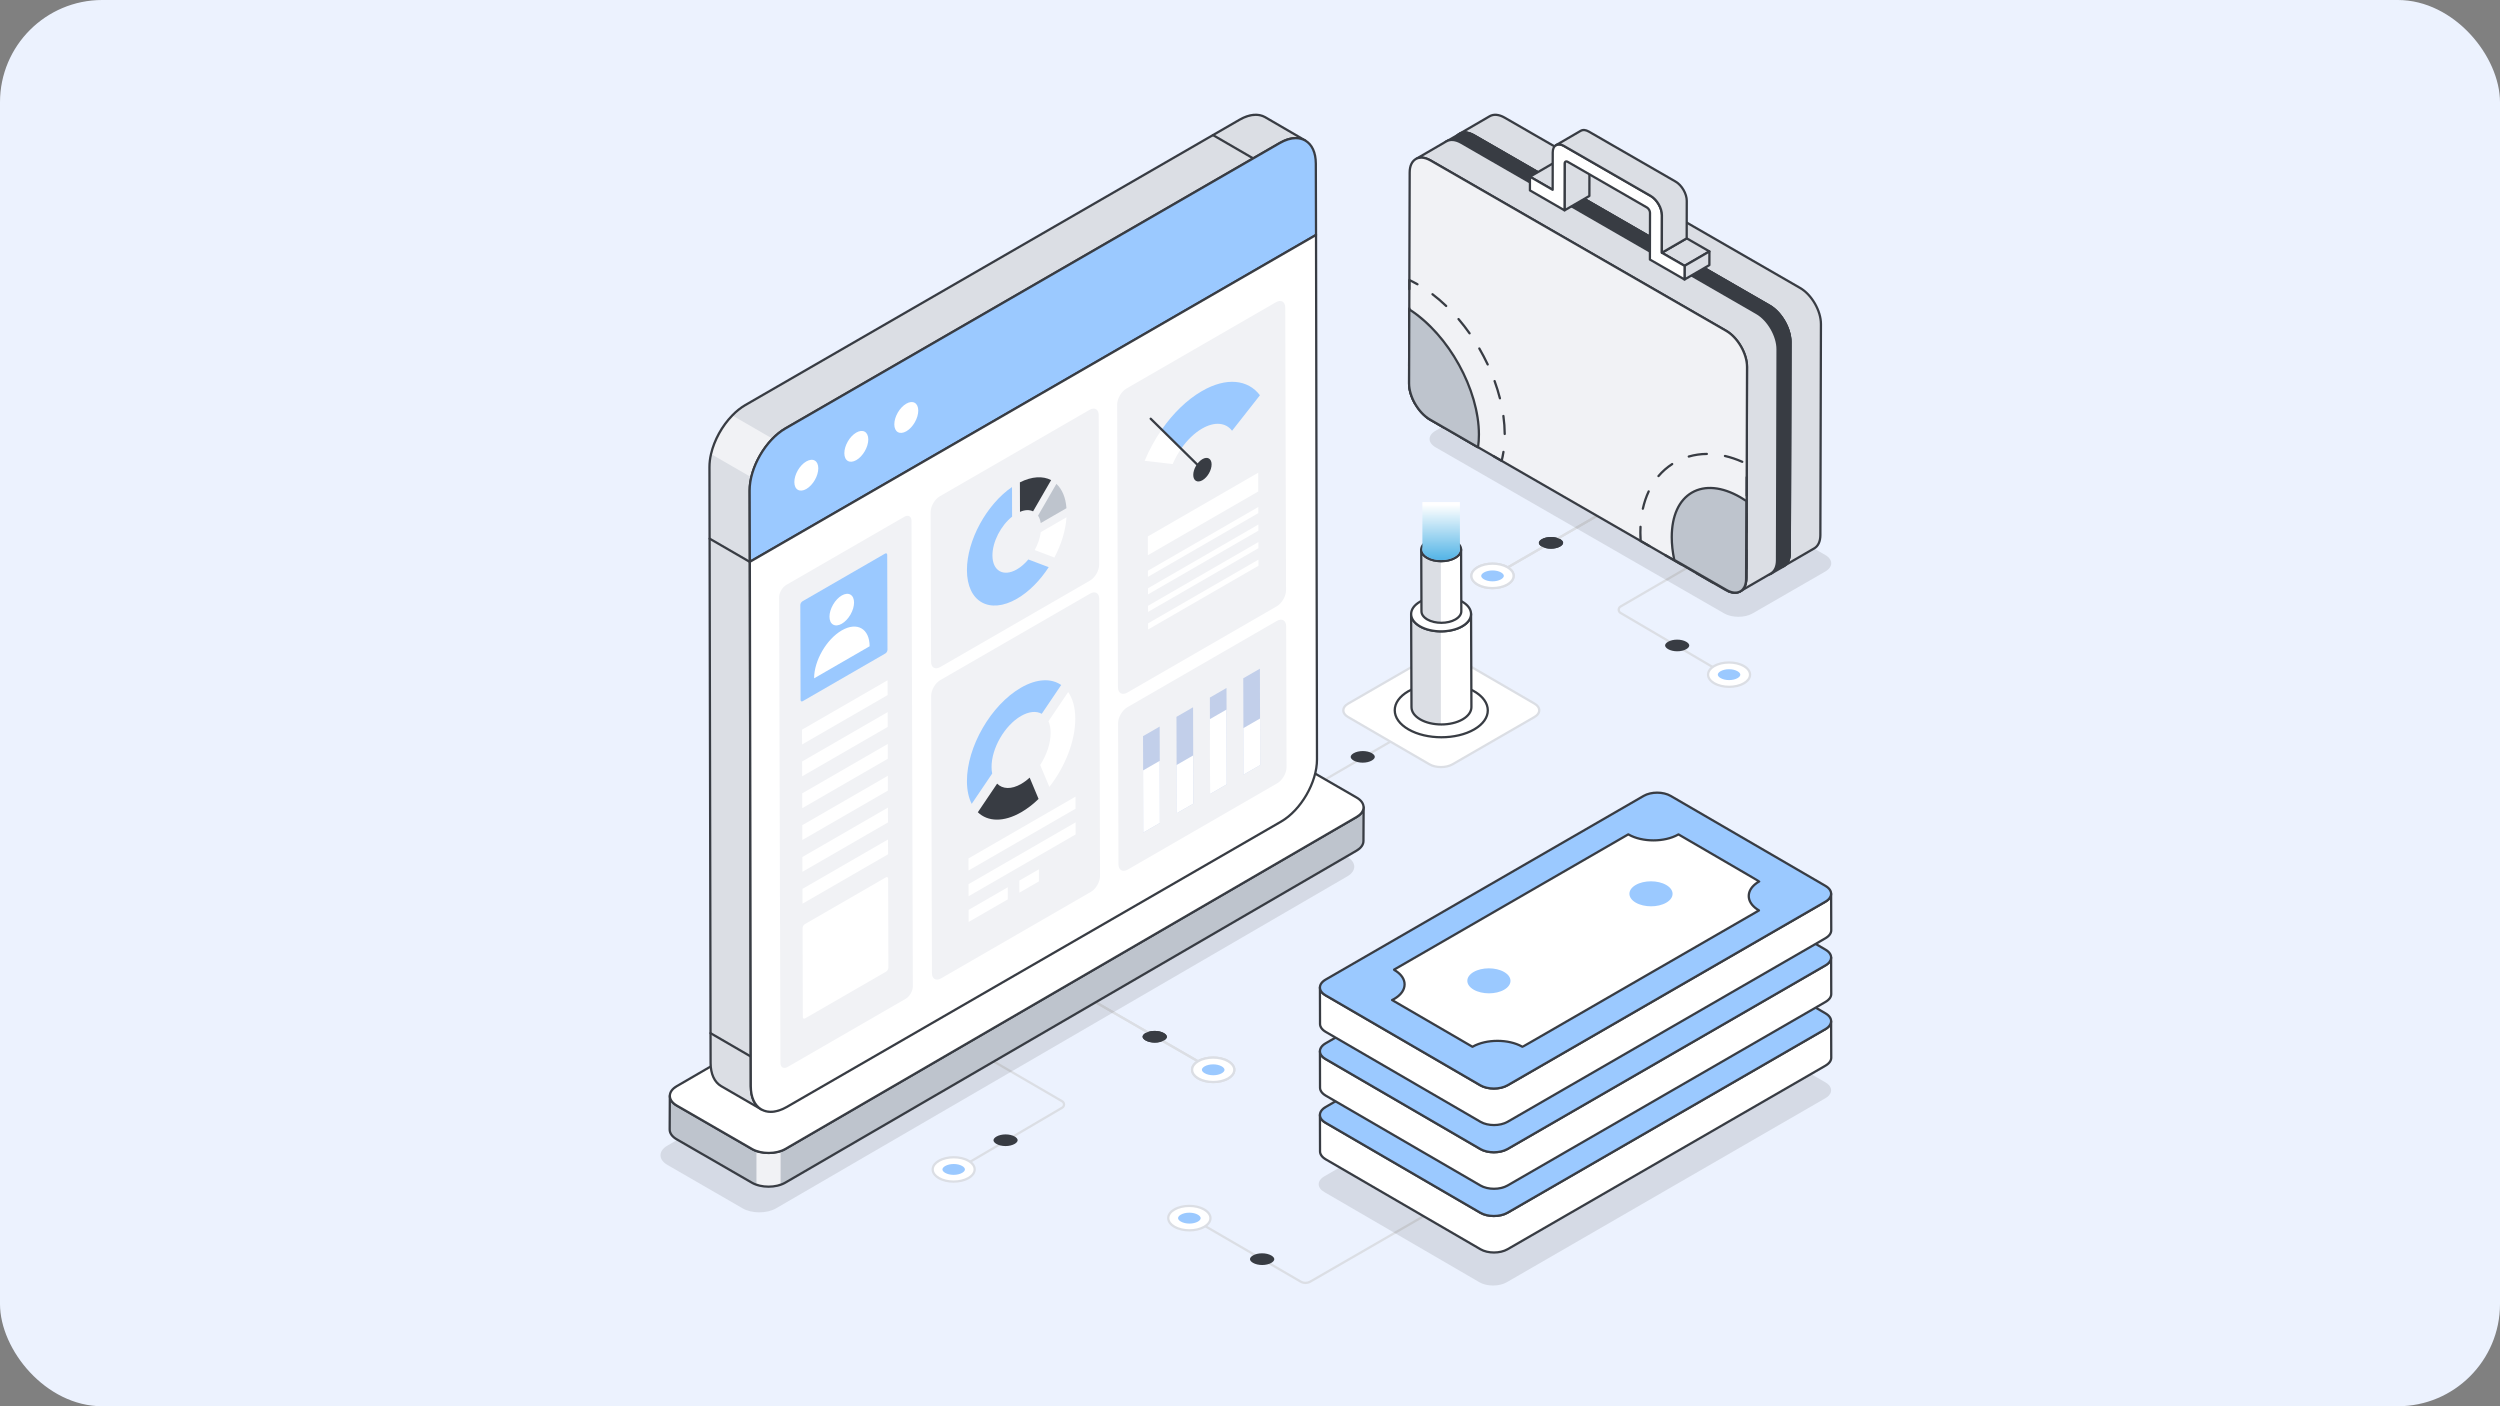 <svg width="352" height="198" viewBox="0 0 352 198" fill="none" xmlns="http://www.w3.org/2000/svg">
<rect x="0" y="0" width="352" height="198" fill="#808080" stroke="none"/>
<rect width="352" height="198" rx="14.4" fill="#ECF2FE"/>
<path d="M183.812 180.793C183.547 180.793 183.282 180.724 183.046 180.587L167.766 171.707C167.69 171.662 167.664 171.564 167.708 171.487C167.752 171.41 167.851 171.384 167.928 171.428L183.208 180.309C183.579 180.525 184.041 180.525 184.415 180.31L210.503 165.247C210.578 165.202 210.678 165.228 210.723 165.306C210.767 165.383 210.741 165.481 210.664 165.525L184.576 180.589C184.34 180.725 184.076 180.793 183.812 180.793Z" fill="#DBDEE4"/>
<path d="M243.161 95.265C243.134 95.265 243.105 95.258 243.08 95.243L228.092 86.44C227.88 86.315 227.754 86.094 227.754 85.848C227.755 85.602 227.882 85.382 228.095 85.258L252.322 71.172C252.399 71.127 252.497 71.152 252.542 71.23C252.587 71.307 252.561 71.405 252.484 71.45L228.257 85.536C228.144 85.602 228.077 85.719 228.076 85.849C228.076 85.979 228.143 86.096 228.256 86.162L243.243 94.965C243.32 95.01 243.345 95.109 243.3 95.186C243.27 95.237 243.217 95.265 243.161 95.265Z" fill="#DBDEE4"/>
<path d="M241.369 96.205C240.211 95.535 240.205 94.449 241.355 93.78C242.505 93.11 244.377 93.11 245.535 93.78C246.693 94.449 246.698 95.535 245.548 96.205C244.398 96.874 242.527 96.874 241.369 96.205Z" fill="white"/>
<path d="M243.461 96.865C242.675 96.865 241.889 96.691 241.289 96.344C240.675 95.989 240.336 95.507 240.335 94.988C240.335 94.471 240.668 93.993 241.274 93.64C242.468 92.946 244.415 92.946 245.616 93.64C246.229 93.995 246.568 94.477 246.568 94.996C246.569 95.512 246.236 95.991 245.629 96.344C245.033 96.691 244.247 96.865 243.461 96.865ZM243.442 93.437C242.714 93.437 241.988 93.597 241.437 93.919C240.933 94.211 240.657 94.591 240.657 94.987C240.658 95.387 240.94 95.77 241.45 96.066C242.562 96.708 244.363 96.708 245.467 96.066C245.97 95.773 246.247 95.393 246.246 94.996C246.246 94.597 245.965 94.214 245.455 93.919C244.899 93.598 244.169 93.437 243.442 93.437Z" fill="#DBDEE4"/>
<path d="M243.445 94.227C243.896 94.227 244.333 94.33 244.643 94.51C244.893 94.654 245.036 94.831 245.036 94.995C245.036 95.158 244.896 95.333 244.651 95.475C244.343 95.654 243.908 95.757 243.457 95.757C243.007 95.757 242.57 95.654 242.26 95.475C242.011 95.331 241.867 95.153 241.867 94.989C241.867 94.826 242.007 94.651 242.252 94.509C242.559 94.33 242.994 94.227 243.445 94.227Z" fill="#9BC9FF"/>
<path d="M236.139 90.06C236.624 90.06 237.093 90.17 237.426 90.363C237.694 90.518 237.847 90.708 237.848 90.885C237.848 91.059 237.697 91.247 237.435 91.4C237.104 91.592 236.637 91.703 236.153 91.703C235.669 91.703 235.2 91.592 234.867 91.4C234.599 91.245 234.445 91.054 234.445 90.877C234.445 90.703 234.595 90.515 234.858 90.362C235.188 90.17 235.655 90.06 236.139 90.06Z" fill="#383C43"/>
<path d="M210.146 81.288C210.09 81.288 210.036 81.259 210.006 81.208C209.962 81.13 209.989 81.032 210.065 80.988L237.281 65.274C237.356 65.23 237.455 65.255 237.501 65.333C237.545 65.41 237.518 65.508 237.442 65.553L210.226 81.266C210.201 81.281 210.173 81.288 210.146 81.288Z" fill="#DBDEE4"/>
<path d="M212.24 82.302C213.404 81.63 213.411 80.54 212.254 79.868C211.098 79.196 209.215 79.196 208.051 79.868C206.887 80.54 206.881 81.63 208.038 82.302C209.194 82.974 211.076 82.975 212.24 82.302Z" fill="white"/>
<path d="M210.137 82.964C209.346 82.964 208.557 82.79 207.957 82.441C207.348 82.087 207.013 81.607 207.013 81.089C207.014 80.567 207.354 80.085 207.971 79.729C209.178 79.031 211.136 79.032 212.335 79.728C212.944 80.082 213.279 80.562 213.278 81.081C213.277 81.602 212.937 82.085 212.32 82.442C211.717 82.79 210.926 82.964 210.137 82.964ZM210.156 79.523C209.424 79.523 208.691 79.684 208.132 80.007C207.619 80.304 207.336 80.688 207.335 81.089C207.334 81.487 207.613 81.869 208.119 82.163C209.227 82.808 211.04 82.808 212.159 82.163C212.673 81.867 212.955 81.482 212.956 81.08C212.957 80.682 212.679 80.301 212.173 80.007C211.619 79.684 210.887 79.523 210.156 79.523Z" fill="#DBDEE4"/>
<path d="M210.152 80.317C209.698 80.317 209.259 80.421 208.947 80.601C208.697 80.746 208.553 80.923 208.553 81.088C208.553 81.251 208.694 81.427 208.94 81.57C209.249 81.75 209.686 81.853 210.14 81.853C210.593 81.853 211.032 81.75 211.344 81.57C211.594 81.425 211.738 81.247 211.739 81.082C211.739 80.918 211.598 80.743 211.352 80.6C211.043 80.42 210.606 80.317 210.152 80.317Z" fill="#9BC9FF"/>
<path d="M220.09 76.428C220.09 76.253 219.939 76.065 219.675 75.911C219.343 75.718 218.873 75.607 218.386 75.607C217.899 75.607 217.427 75.718 217.092 75.912C216.823 76.067 216.669 76.258 216.668 76.436C216.668 76.611 216.82 76.799 217.084 76.953C217.416 77.146 217.886 77.257 218.373 77.257C218.86 77.257 219.331 77.146 219.666 76.953C219.935 76.797 220.09 76.606 220.09 76.428Z" fill="#383C43"/>
<path d="M210.146 81.288C210.09 81.288 210.036 81.259 210.006 81.208C209.962 81.13 209.989 81.032 210.065 80.988L237.281 65.274C237.356 65.23 237.455 65.255 237.501 65.333C237.545 65.41 237.518 65.508 237.442 65.553L210.226 81.266C210.201 81.281 210.173 81.288 210.146 81.288Z" fill="#DBDEE4"/>
<path d="M212.24 82.302C213.404 81.63 213.411 80.54 212.254 79.868C211.098 79.196 209.215 79.196 208.051 79.868C206.887 80.54 206.881 81.63 208.038 82.302C209.194 82.974 211.076 82.975 212.24 82.302Z" fill="white"/>
<path d="M210.137 82.964C209.346 82.964 208.557 82.79 207.957 82.441C207.348 82.087 207.013 81.607 207.013 81.089C207.014 80.567 207.354 80.085 207.971 79.729C209.178 79.031 211.136 79.032 212.335 79.728C212.944 80.082 213.279 80.562 213.278 81.081C213.277 81.602 212.937 82.085 212.32 82.442C211.717 82.79 210.926 82.964 210.137 82.964ZM210.156 79.523C209.424 79.523 208.691 79.684 208.132 80.007C207.619 80.304 207.336 80.688 207.335 81.089C207.334 81.487 207.613 81.869 208.119 82.163C209.227 82.808 211.04 82.808 212.159 82.163C212.673 81.867 212.955 81.482 212.956 81.08C212.957 80.682 212.679 80.301 212.173 80.007C211.619 79.684 210.887 79.523 210.156 79.523Z" fill="#DBDEE4"/>
<path d="M210.152 80.317C209.698 80.317 209.259 80.421 208.947 80.601C208.697 80.746 208.553 80.923 208.553 81.088C208.553 81.251 208.694 81.427 208.94 81.57C209.249 81.75 209.686 81.853 210.14 81.853C210.593 81.853 211.032 81.75 211.344 81.57C211.594 81.425 211.738 81.247 211.739 81.082C211.739 80.918 211.598 80.743 211.352 80.6C211.043 80.42 210.606 80.317 210.152 80.317Z" fill="#9BC9FF"/>
<path d="M220.09 76.428C220.09 76.253 219.939 76.065 219.675 75.911C219.343 75.718 218.873 75.607 218.386 75.607C217.899 75.607 217.427 75.718 217.092 75.912C216.823 76.067 216.669 76.258 216.668 76.436C216.668 76.611 216.82 76.799 217.084 76.953C217.416 77.146 217.886 77.257 218.373 77.257C218.86 77.257 219.331 77.146 219.666 76.953C219.935 76.797 220.09 76.606 220.09 76.428Z" fill="#383C43"/>
<path d="M167.262 121.132C167.207 121.132 167.153 121.104 167.123 121.052C167.078 120.975 167.104 120.877 167.181 120.832L208.049 97.109C208.126 97.064 208.224 97.09 208.269 97.167C208.314 97.244 208.288 97.343 208.211 97.387L167.343 121.111C167.317 121.125 167.29 121.132 167.262 121.132Z" fill="#DBDEE4"/>
<path d="M191.882 105.748C191.398 105.748 190.929 105.858 190.597 106.05C190.329 106.204 190.176 106.393 190.176 106.569C190.176 106.743 190.326 106.93 190.588 107.082C190.918 107.274 191.385 107.384 191.868 107.384C192.352 107.384 192.82 107.274 193.152 107.082C193.42 106.928 193.573 106.738 193.574 106.562C193.574 106.388 193.424 106.201 193.161 106.049C192.832 105.858 192.365 105.748 191.882 105.748Z" fill="#383C43"/>
<path d="M170.819 150.831C170.792 150.831 170.764 150.824 170.739 150.809L143.523 135.095C143.447 135.051 143.42 134.952 143.464 134.875C143.509 134.798 143.608 134.772 143.684 134.817L170.9 150.531C170.976 150.575 171.003 150.673 170.959 150.75C170.929 150.802 170.875 150.831 170.819 150.831Z" fill="#DBDEE4"/>
<path d="M168.725 151.845C167.561 151.173 167.554 150.083 168.711 149.411C169.867 148.739 171.75 148.739 172.914 149.411C174.078 150.083 174.083 151.173 172.927 151.845C171.77 152.517 169.889 152.517 168.725 151.845Z" fill="white"/>
<path d="M170.829 152.507C170.039 152.507 169.248 152.333 168.645 151.984C168.028 151.628 167.688 151.145 167.687 150.624C167.686 150.106 168.021 149.625 168.63 149.271C169.83 148.575 171.787 148.574 172.994 149.272C173.61 149.628 173.951 150.111 173.951 150.632C173.952 151.15 173.617 151.63 173.008 151.984C172.408 152.333 171.618 152.507 170.829 152.507ZM170.809 149.066C170.077 149.066 169.347 149.227 168.792 149.55C168.286 149.844 168.008 150.225 168.008 150.623C168.009 151.025 168.293 151.41 168.806 151.706C169.924 152.351 171.736 152.351 172.846 151.706C173.352 151.412 173.63 151.03 173.629 150.632C173.629 150.231 173.346 149.847 172.833 149.55C172.274 149.227 171.541 149.066 170.809 149.066Z" fill="#DBDEE4"/>
<path d="M170.813 149.86C171.267 149.86 171.706 149.963 172.018 150.144C172.268 150.288 172.412 150.466 172.412 150.631C172.413 150.794 172.272 150.97 172.026 151.113C171.716 151.293 171.279 151.396 170.826 151.396C170.372 151.396 169.933 151.292 169.622 151.112C169.371 150.968 169.227 150.79 169.227 150.624C169.226 150.461 169.367 150.286 169.613 150.143C169.922 149.963 170.359 149.86 170.813 149.86Z" fill="#9BC9FF"/>
<path d="M160.875 145.971C160.875 145.796 161.026 145.607 161.29 145.454C161.622 145.261 162.092 145.15 162.579 145.15C163.066 145.15 163.538 145.261 163.873 145.454C164.142 145.61 164.296 145.801 164.297 145.978C164.297 146.153 164.145 146.342 163.881 146.495C163.549 146.689 163.079 146.799 162.592 146.799C162.105 146.799 161.634 146.688 161.299 146.495C161.03 146.339 160.875 146.148 160.875 145.971Z" fill="#383C43"/>
<path d="M170.819 150.831C170.792 150.831 170.764 150.824 170.739 150.809L143.523 135.095C143.447 135.051 143.42 134.952 143.464 134.875C143.509 134.798 143.608 134.772 143.684 134.817L170.9 150.531C170.976 150.575 171.003 150.673 170.959 150.75C170.929 150.802 170.875 150.831 170.819 150.831Z" fill="#DBDEE4"/>
<path d="M168.725 151.845C167.561 151.173 167.554 150.083 168.711 149.411C169.867 148.739 171.75 148.739 172.914 149.411C174.078 150.083 174.083 151.173 172.927 151.845C171.77 152.517 169.889 152.517 168.725 151.845Z" fill="white"/>
<path d="M170.829 152.507C170.039 152.507 169.248 152.333 168.645 151.984C168.028 151.628 167.688 151.145 167.687 150.624C167.686 150.106 168.021 149.625 168.63 149.271C169.83 148.575 171.787 148.574 172.994 149.272C173.61 149.628 173.951 150.111 173.951 150.632C173.952 151.15 173.617 151.63 173.008 151.984C172.408 152.333 171.618 152.507 170.829 152.507ZM170.809 149.066C170.077 149.066 169.347 149.227 168.792 149.55C168.286 149.844 168.008 150.225 168.008 150.623C168.009 151.025 168.293 151.41 168.806 151.706C169.924 152.351 171.736 152.351 172.846 151.706C173.352 151.412 173.63 151.03 173.629 150.632C173.629 150.231 173.346 149.847 172.833 149.55C172.274 149.227 171.541 149.066 170.809 149.066Z" fill="#DBDEE4"/>
<path d="M170.813 149.86C171.267 149.86 171.706 149.963 172.018 150.144C172.268 150.288 172.412 150.466 172.412 150.631C172.413 150.794 172.272 150.97 172.026 151.113C171.716 151.293 171.279 151.396 170.826 151.396C170.372 151.396 169.933 151.292 169.622 151.112C169.371 150.968 169.227 150.79 169.227 150.624C169.226 150.461 169.367 150.286 169.613 150.143C169.922 149.963 170.359 149.86 170.813 149.86Z" fill="#9BC9FF"/>
<path d="M160.875 145.971C160.875 145.796 161.026 145.607 161.29 145.454C161.622 145.261 162.092 145.15 162.579 145.15C163.066 145.15 163.538 145.261 163.873 145.454C164.142 145.61 164.296 145.801 164.297 145.978C164.297 146.153 164.145 146.342 163.881 146.495C163.549 146.689 163.079 146.799 162.592 146.799C162.105 146.799 161.634 146.688 161.299 146.495C161.03 146.339 160.875 146.148 160.875 145.971Z" fill="#383C43"/>
<path d="M134.568 164.929C134.513 164.929 134.46 164.901 134.43 164.85C134.385 164.773 134.41 164.674 134.487 164.63L149.474 155.826C149.587 155.76 149.654 155.643 149.654 155.512C149.653 155.382 149.586 155.265 149.473 155.2L125.246 141.114C125.169 141.069 125.143 140.971 125.188 140.894C125.232 140.817 125.331 140.791 125.408 140.835L149.635 154.922C149.847 155.045 149.975 155.266 149.976 155.512C149.976 155.758 149.85 155.979 149.638 156.104L134.65 164.907C134.624 164.922 134.596 164.929 134.568 164.929Z" fill="#DBDEE4"/>
<path d="M136.361 165.868C137.519 165.199 137.525 164.113 136.375 163.443C135.225 162.774 133.353 162.774 132.195 163.443C131.037 164.113 131.031 165.199 132.182 165.868C133.332 166.538 135.203 166.538 136.361 165.868Z" fill="white"/>
<path d="M134.269 166.528C133.483 166.528 132.698 166.355 132.101 166.007C131.495 165.654 131.161 165.176 131.162 164.66C131.163 164.14 131.501 163.659 132.115 163.304C133.316 162.61 135.263 162.609 136.456 163.304C137.062 163.656 137.395 164.135 137.395 164.652C137.394 165.171 137.055 165.653 136.442 166.008C135.842 166.355 135.055 166.528 134.269 166.528ZM134.289 163.1C133.56 163.1 132.832 163.261 132.276 163.583C131.766 163.878 131.485 164.26 131.484 164.66C131.483 165.057 131.76 165.436 132.263 165.729C133.367 166.372 135.169 166.372 136.281 165.729C136.791 165.434 137.072 165.051 137.073 164.651C137.074 164.254 136.797 163.875 136.294 163.582C135.742 163.261 135.016 163.1 134.289 163.1Z" fill="#DBDEE4"/>
<path d="M134.285 163.891C133.834 163.891 133.397 163.994 133.087 164.173C132.838 164.317 132.695 164.494 132.694 164.659C132.694 164.821 132.834 164.996 133.079 165.139C133.387 165.318 133.822 165.421 134.273 165.421C134.724 165.421 135.16 165.318 135.47 165.138C135.719 164.994 135.863 164.817 135.863 164.652C135.863 164.49 135.723 164.315 135.478 164.173C135.171 163.994 134.736 163.891 134.285 163.891Z" fill="#9BC9FF"/>
<path d="M141.59 159.723C141.105 159.723 140.636 159.834 140.303 160.027C140.035 160.181 139.882 160.371 139.881 160.548C139.881 160.723 140.032 160.911 140.295 161.063C140.625 161.256 141.092 161.366 141.576 161.366C142.061 161.366 142.529 161.256 142.862 161.063C143.13 160.908 143.284 160.718 143.284 160.541C143.284 160.366 143.134 160.179 142.871 160.026C142.541 159.834 142.074 159.723 141.59 159.723Z" fill="#383C43"/>
<g opacity="0.1">
<path d="M189.7 120.656C191.006 121.409 191.005 122.634 189.708 123.388L109.269 170.134C107.972 170.888 105.864 170.888 104.559 170.134L93.984 164.029C92.678 163.275 92.671 162.054 93.968 161.301L174.408 114.554C175.705 113.801 177.819 113.797 179.125 114.55L189.7 120.656Z" fill="#010101"/>
</g>
<path d="M192.001 113.668L191.977 118.413C191.977 118.905 191.655 119.388 191.011 119.767L110.569 166.522C110.367 166.643 110.142 166.739 109.908 166.82C108.861 167.175 107.547 167.175 106.508 166.812C106.274 166.739 106.057 166.635 105.855 166.522L95.276 160.415C94.624 160.036 94.293 159.537 94.293 159.037L94.309 154.299C94.309 154.791 94.632 155.29 95.3 155.669L105.863 161.768C106.065 161.881 106.274 161.978 106.508 162.058C107.547 162.421 108.861 162.429 109.908 162.074C110.15 161.994 110.375 161.889 110.577 161.768L191.018 115.021C191.663 114.659 191.985 114.159 192.001 113.668Z" fill="#BEC4CD"/>
<path d="M109.908 162.075V166.82C108.86 167.175 107.547 167.175 106.508 166.812V162.059C107.547 162.421 108.86 162.429 109.908 162.075Z" fill="#F1F2F5"/>
<path d="M108.211 167.243C107.329 167.243 106.447 167.048 105.774 166.657L95.198 160.552C94.509 160.155 94.129 159.616 94.129 159.035L94.151 154.299C94.152 154.21 94.224 154.139 94.312 154.139C94.312 154.139 94.312 154.139 94.313 154.139C94.402 154.139 94.473 154.211 94.473 154.3C94.473 154.759 94.796 155.195 95.381 155.526L105.947 161.632C107.212 162.361 109.253 162.362 110.497 161.633L190.939 114.883C191.499 114.564 191.826 114.12 191.837 113.663C191.838 113.576 191.91 113.506 191.998 113.506C191.998 113.506 191.999 113.506 192 113.506C192.088 113.507 192.159 113.579 192.158 113.667L192.136 118.414C192.136 118.981 191.764 119.512 191.089 119.908L110.648 166.657C109.976 167.048 109.093 167.243 108.211 167.243ZM94.469 155.18L94.451 159.036C94.451 159.496 94.774 159.936 95.359 160.273L105.936 166.379C107.191 167.108 109.232 167.108 110.485 166.379L190.927 119.63C191.499 119.295 191.814 118.862 191.814 118.413L191.832 114.543C191.654 114.777 191.406 114.988 191.099 115.163L110.659 161.911C109.326 162.692 107.14 162.692 105.786 161.911L95.221 155.806C94.902 155.625 94.649 155.413 94.469 155.18Z" fill="#383C43"/>
<path d="M191.012 112.295C192.318 113.048 192.317 114.273 191.02 115.027L110.581 161.773C109.284 162.527 107.176 162.527 105.871 161.773L95.296 155.668C93.99 154.914 93.983 153.693 95.28 152.94L175.72 106.193C177.017 105.44 179.131 105.436 180.437 106.189L191.012 112.295Z" fill="white"/>
<path d="M108.23 162.496C107.348 162.496 106.465 162.302 105.791 161.913L95.215 155.808C94.53 155.412 94.152 154.876 94.151 154.3C94.151 153.727 94.523 153.194 95.2 152.801L175.639 106.055C176.982 105.275 179.171 105.272 180.518 106.05L191.093 112.156C191.776 112.55 192.153 113.085 192.153 113.662C192.155 114.237 191.781 114.772 191.102 115.167L110.663 161.913C109.993 162.302 109.112 162.496 108.23 162.496ZM178.082 105.785C177.256 105.785 176.429 105.968 175.801 106.333L95.362 153.079C94.788 153.413 94.473 153.846 94.473 154.299C94.474 154.756 94.795 155.193 95.376 155.529L105.952 161.634C107.21 162.36 109.252 162.361 110.5 161.634L190.94 114.888C191.516 114.553 191.832 114.118 191.831 113.662C191.831 113.205 191.511 112.769 190.932 112.434L180.357 106.329C179.729 105.966 178.906 105.785 178.082 105.785Z" fill="#383C43"/>
<path d="M183.789 19.792C182.868 19.252 181.592 19.331 180.184 20.137L110.6 60.319C109.953 60.691 109.342 61.187 108.775 61.771C107.349 63.232 106.233 65.243 105.782 67.2C105.631 67.829 105.551 68.457 105.551 69.06L105.711 152.949C105.711 154.552 106.286 155.668 107.19 156.199L101.531 152.922C100.627 152.391 100.06 151.266 100.052 149.663L99.892 65.765C99.892 65.172 99.963 64.552 100.114 63.923C100.565 61.966 101.672 59.964 103.107 58.494C103.665 57.91 104.294 57.405 104.94 57.033L174.525 16.86C175.933 16.046 177.208 15.975 178.129 16.497L183.789 19.792Z" fill="#DBDEE4"/>
<path d="M108.775 61.77C107.349 63.232 106.233 65.242 105.781 67.2L100.113 63.923C100.565 61.965 101.672 59.964 103.107 58.494L108.775 61.77Z" fill="#F1F2F5"/>
<path d="M107.19 156.36C107.162 156.36 107.134 156.353 107.109 156.338L101.451 153.061C100.453 152.475 99.9 151.269 99.891 149.664L99.731 65.765C99.731 65.145 99.808 64.512 99.957 63.885C100.417 61.893 101.523 59.887 102.992 58.381C103.565 57.782 104.211 57.267 104.86 56.893L174.444 16.721C175.85 15.907 177.188 15.777 178.209 16.357L183.857 19.645C183.861 19.647 183.866 19.65 183.87 19.653C183.947 19.698 183.972 19.796 183.928 19.873C183.882 19.95 183.785 19.975 183.708 19.93L183.695 19.923C182.792 19.401 181.574 19.527 180.264 20.276L110.68 60.457C110.068 60.81 109.466 61.29 108.891 61.883C107.483 63.326 106.379 65.327 105.938 67.236C105.789 67.864 105.713 68.477 105.713 69.06L105.872 152.949C105.872 154.423 106.369 155.528 107.27 156.06C107.271 156.06 107.271 156.06 107.272 156.06C107.348 156.105 107.373 156.203 107.329 156.28C107.299 156.331 107.245 156.36 107.19 156.36ZM176.804 16.323C176.132 16.323 175.383 16.55 174.605 16.999L105.021 57.172C104.398 57.531 103.777 58.026 103.224 58.605C101.815 60.049 100.711 62.05 100.27 63.959C100.126 64.563 100.053 65.17 100.053 65.765L100.213 149.663C100.221 151.149 100.718 152.257 101.613 152.783L106.172 155.424C105.766 154.787 105.55 153.944 105.55 152.949L105.391 69.06C105.391 68.452 105.47 67.813 105.625 67.162C106.078 65.2 107.213 63.142 108.661 61.658C109.256 61.044 109.882 60.546 110.52 60.178L180.104 19.997C180.989 19.492 181.835 19.253 182.603 19.287L178.049 16.636C177.679 16.427 177.259 16.323 176.804 16.323Z" fill="#383C43"/>
<path d="M105.578 79.28C105.551 79.28 105.523 79.273 105.498 79.258L99.838 75.982C99.761 75.937 99.735 75.839 99.779 75.762C99.824 75.685 99.924 75.659 99.999 75.703L105.659 78.98C105.736 79.025 105.762 79.123 105.718 79.2C105.688 79.251 105.633 79.28 105.578 79.28Z" fill="#383C43"/>
<path d="M105.702 148.914C105.674 148.914 105.646 148.907 105.62 148.892L99.961 145.607C99.884 145.562 99.859 145.463 99.903 145.387C99.947 145.309 100.046 145.283 100.123 145.328L105.783 148.614C105.859 148.658 105.885 148.757 105.84 148.834C105.811 148.885 105.757 148.914 105.702 148.914Z" fill="#383C43"/>
<path d="M176.438 22.458C176.411 22.458 176.383 22.451 176.358 22.436L170.707 19.16C170.63 19.115 170.604 19.017 170.649 18.939C170.693 18.862 170.792 18.836 170.868 18.881L176.519 22.158C176.596 22.202 176.622 22.301 176.577 22.378C176.548 22.429 176.494 22.458 176.438 22.458Z" fill="#383C43"/>
<path d="M185.268 23.034C185.259 19.823 182.978 18.531 180.184 20.144L110.602 60.317C107.801 61.934 105.541 65.848 105.55 69.059L105.579 79.104L185.296 33.079L185.268 23.034Z" fill="#9BC9FF"/>
<path d="M105.579 79.264C105.551 79.264 105.523 79.257 105.498 79.243C105.448 79.215 105.417 79.161 105.417 79.104L105.389 69.059C105.38 65.801 107.682 61.817 110.521 60.178L180.103 20.005C181.513 19.191 182.848 19.063 183.863 19.648C184.868 20.226 185.424 21.429 185.429 23.034L185.458 33.079C185.458 33.136 185.427 33.19 185.377 33.218L105.659 79.243C105.634 79.257 105.606 79.264 105.579 79.264ZM182.456 19.609C181.787 19.609 181.041 19.835 180.264 20.284L110.682 60.457C107.932 62.045 105.702 65.903 105.711 69.058L105.739 78.825L185.136 32.986L185.107 23.034C185.103 21.549 184.604 20.445 183.702 19.927C183.333 19.714 182.913 19.609 182.456 19.609Z" fill="#383C43"/>
<path d="M105.579 79.104L105.714 152.953C105.723 156.171 107.997 157.467 110.798 155.85L180.38 115.677C183.174 114.063 185.44 110.146 185.431 106.928L185.296 33.079L105.579 79.104Z" fill="white"/>
<path d="M108.522 156.709C108.011 156.709 107.538 156.59 107.12 156.349C106.114 155.77 105.558 154.564 105.553 152.953L105.417 79.104C105.417 79.047 105.448 78.993 105.498 78.965L185.216 32.94C185.266 32.911 185.327 32.911 185.377 32.94C185.427 32.969 185.458 33.022 185.458 33.079L185.592 106.928C185.602 110.189 183.3 114.177 180.461 115.816L110.879 155.989C110.05 156.468 109.248 156.709 108.522 156.709ZM105.739 79.197L105.875 152.952C105.879 154.444 106.378 155.551 107.281 156.07C108.189 156.593 109.41 156.466 110.718 155.711L180.3 115.538C183.05 113.95 185.28 110.087 185.27 106.929L185.136 33.358L105.739 79.197Z" fill="#383C43"/>
<path d="M127.325 72.764C127.885 72.441 128.34 72.7 128.342 73.344L128.528 138.882C128.529 139.525 128.078 140.308 127.517 140.631L110.901 150.225C110.341 150.548 109.886 150.289 109.885 149.645L109.699 84.107C109.697 83.463 110.149 82.681 110.709 82.357L127.325 72.764Z" fill="#F1F2F5"/>
<path d="M153.482 83.584C154.194 83.173 154.77 83.502 154.773 84.314L154.883 123.351C154.886 124.168 154.313 125.161 153.601 125.572L132.502 137.753C131.796 138.161 131.219 137.832 131.217 137.015L131.106 97.978C131.104 97.166 131.677 96.173 132.383 95.765L153.482 83.584Z" fill="#F1F2F5"/>
<path d="M153.405 57.708C154.116 57.297 154.698 57.628 154.7 58.446L154.76 79.516C154.762 80.339 154.184 81.334 153.473 81.745L132.388 93.918C131.672 94.331 131.095 94.003 131.093 93.18L131.033 72.11C131.031 71.293 131.604 70.294 132.32 69.881L153.405 57.708Z" fill="#F1F2F5"/>
<path d="M179.643 42.558C180.369 42.139 180.961 42.476 180.963 43.31L181.076 83.098C181.078 83.932 180.491 84.95 179.765 85.369L158.724 97.517C158.003 97.933 157.412 97.596 157.409 96.762L157.296 56.974C157.294 56.14 157.882 55.122 158.603 54.706L179.643 42.558Z" fill="#F1F2F5"/>
<path d="M179.771 87.43C180.497 87.01 181.088 87.347 181.091 88.182L181.147 108.019C181.149 108.854 180.562 109.866 179.836 110.285L158.795 122.433C158.074 122.849 157.482 122.518 157.48 121.684L157.424 101.846C157.421 101.012 158.009 99.993 158.73 99.577L179.771 87.43Z" fill="#F1F2F5"/>
<path d="M113.524 64.972C114.46 64.431 115.213 64.86 115.216 65.935C115.219 67.001 114.471 68.306 113.535 68.846C112.6 69.386 111.847 68.948 111.844 67.882C111.841 66.807 112.588 65.512 113.524 64.972Z" fill="white"/>
<path d="M120.563 60.907C121.491 60.371 122.252 60.795 122.255 61.871C122.258 62.937 121.502 64.246 120.574 64.782C119.639 65.322 118.886 64.884 118.883 63.818C118.88 62.742 119.628 61.447 120.563 60.907Z" fill="white"/>
<path d="M127.604 56.838C128.534 56.301 129.288 56.731 129.291 57.809C129.295 58.877 128.545 60.185 127.615 60.722C126.677 61.263 125.922 60.824 125.919 59.755C125.916 58.678 126.666 57.379 127.604 56.838Z" fill="white"/>
<path d="M125.021 113.71L125.027 115.797L112.98 122.752L112.975 120.665L125.021 113.71Z" fill="white"/>
<path d="M125.008 109.23L125.014 111.316L112.968 118.271L112.962 116.185L125.008 109.23Z" fill="white"/>
<path d="M124.995 104.75L125.001 106.836L112.955 113.791L112.949 111.704L124.995 104.75Z" fill="white"/>
<path d="M124.983 100.262L124.989 102.349L112.942 109.304L112.937 107.217L124.983 100.262Z" fill="white"/>
<path d="M124.97 95.782L124.976 97.868L112.93 104.823L112.924 102.737L124.97 95.782Z" fill="white"/>
<path d="M124.617 77.947C124.783 77.851 124.92 77.929 124.92 78.126L124.958 91.487C124.959 91.678 124.823 91.913 124.657 92.009L113.029 98.722C112.858 98.821 112.721 98.743 112.72 98.552L112.683 85.191C112.682 84.994 112.818 84.759 112.989 84.66L124.617 77.947Z" fill="#9BC9FF"/>
<path d="M124.725 123.536C124.902 123.434 125.048 123.512 125.049 123.721L125.085 136.247C125.085 136.45 124.939 136.702 124.763 136.804L113.362 143.386C113.186 143.488 113.039 143.405 113.038 143.202L113.003 130.676C113.002 130.467 113.148 130.22 113.325 130.118L124.725 123.536Z" fill="white"/>
<path d="M125.033 118.197L125.039 120.283L112.993 127.238L112.987 125.152L125.033 118.197Z" fill="white"/>
<path d="M119.742 86.543C120.419 85.379 120.421 84.118 119.746 83.726C119.072 83.334 117.977 83.96 117.301 85.124C116.624 86.288 116.622 87.55 117.296 87.941C117.971 88.333 119.066 87.707 119.742 86.543Z" fill="white"/>
<path d="M118.526 88.756C120.684 87.51 122.437 88.515 122.444 90.995L114.627 95.508C114.62 93.028 116.367 90.002 118.526 88.756Z" fill="white"/>
<path d="M146.535 73.646C146.476 73.23 146.341 72.883 146.158 72.6L148.741 68.126C149.536 68.87 150.051 70.03 150.158 71.555L146.535 73.646Z" fill="#BEC4CD"/>
<path d="M145.687 77.447C146.13 76.638 146.435 75.762 146.539 74.924L150.162 72.832C150.047 74.689 149.425 76.675 148.459 78.501L145.687 77.447Z" fill="white"/>
<path d="M148 67.597L145.457 71.997C144.958 71.754 144.321 71.763 143.614 72.069L143.602 67.916C145.305 67.056 146.841 66.998 148 67.597Z" fill="#383C43"/>
<path d="M143.179 80.168C143.761 79.832 144.312 79.345 144.791 78.772L147.657 79.859C146.447 81.725 144.893 83.317 143.19 84.3C139.31 86.541 136.157 84.739 136.144 80.285C136.132 76.081 138.923 71.017 142.491 68.573L142.503 72.746C140.921 74.007 139.73 76.291 139.736 78.211C139.742 80.387 141.285 81.261 143.179 80.168Z" fill="#9BC9FF"/>
<path d="M140.397 110.336C141.156 111.11 142.39 111.181 143.781 110.377C144.199 110.136 144.599 109.839 144.976 109.488L146.231 112.488C145.468 113.236 144.65 113.866 143.792 114.361C141.294 115.804 139.072 115.7 137.679 114.366L140.397 110.336Z" fill="#383C43"/>
<path d="M150.4 97.438C151.031 98.348 151.395 99.616 151.399 101.184C151.408 104.356 149.949 107.987 147.749 110.797L146.458 107.711C147.362 106.309 147.936 104.657 147.932 103.186C147.93 102.548 147.822 101.996 147.62 101.555L150.4 97.438Z" fill="white"/>
<path d="M151.431 112.166L151.436 113.867L136.367 122.567L136.362 120.866L151.431 112.166Z" fill="white"/>
<path d="M143.743 96.831C145.992 95.532 148.014 95.48 149.415 96.447L146.679 100.503C145.925 100.083 144.892 100.158 143.754 100.815C141.461 102.139 139.604 105.355 139.612 107.99C139.613 108.327 139.64 108.639 139.699 108.917L136.817 113.185C136.387 112.343 136.148 111.269 136.145 109.992C136.131 105.155 139.534 99.261 143.743 96.831Z" fill="#9BC9FF"/>
<path d="M141.894 124.927L141.899 126.628L136.387 129.81L136.382 128.109L141.894 124.927Z" fill="white"/>
<path d="M151.442 115.788L151.447 117.489L136.377 126.189L136.373 124.488L151.442 115.788Z" fill="white"/>
<path d="M146.277 122.396L146.282 124.097L143.526 125.688L143.521 123.988L146.277 122.396Z" fill="white"/>
<path d="M177.19 78.795L177.193 79.658L161.652 88.631L161.65 87.767L177.19 78.795Z" fill="white"/>
<path d="M177.183 76.323L177.185 77.186L161.645 86.159L161.643 85.295L177.183 76.323Z" fill="white"/>
<path d="M177.176 73.856L177.178 74.719L161.638 83.691L161.636 82.828L177.176 73.856Z" fill="white"/>
<path d="M177.169 71.384L177.171 72.247L161.631 81.219L161.628 80.356L177.169 71.384Z" fill="white"/>
<path d="M169.295 64.648C170.01 64.235 170.591 64.566 170.594 65.382C170.596 66.204 170.019 67.204 169.303 67.617C168.593 68.027 168.012 67.695 168.01 66.873C168.008 66.058 168.585 65.058 169.295 64.648Z" fill="#383C43"/>
<path d="M177.155 66.557L177.162 69.198L161.622 78.17L161.614 75.53L177.155 66.557Z" fill="white"/>
<path d="M177.395 94.15L177.433 107.721L175.091 109.074L175.052 95.502L177.395 94.15Z" fill="#C2CFEA"/>
<path d="M172.692 96.865L172.731 110.437L170.388 111.789L170.35 98.218L172.692 96.865Z" fill="#C2CFEA"/>
<path d="M167.985 99.583L168.023 113.155L165.685 114.505L165.646 100.933L167.985 99.583Z" fill="#C2CFEA"/>
<path d="M163.282 102.299L163.32 115.87L160.978 117.223L160.939 103.651L163.282 102.299Z" fill="#C2CFEA"/>
<path d="M177.408 101.168L177.427 107.721L175.084 109.074L175.066 102.52L177.408 101.168Z" fill="white"/>
<path d="M172.69 99.907L172.72 110.439L170.377 111.792L170.347 101.259L172.69 99.907Z" fill="white"/>
<path d="M167.997 106.366L168.017 113.154L165.674 114.507L165.655 107.719L167.997 106.366Z" fill="white"/>
<path d="M163.284 107.127L163.309 115.872L160.971 117.222L160.946 108.477L163.284 107.127Z" fill="white"/>
<path d="M169.233 55.061C167.107 56.288 165.151 58.221 163.572 60.489L166.304 63.179C167.124 61.996 168.142 60.986 169.248 60.347C171.039 59.313 172.607 59.508 173.474 60.65L177.4 55.651C175.72 53.444 172.691 53.064 169.233 55.061Z" fill="#9BC9FF"/>
<path d="M161.17 64.883L165.112 65.344C165.429 64.59 165.835 63.857 166.304 63.18L163.572 60.489C162.618 61.859 161.802 63.351 161.17 64.883Z" fill="white"/>
<path d="M169.302 66.292C169.261 66.292 169.22 66.277 169.189 66.246L161.905 59.074C161.842 59.011 161.841 58.909 161.904 58.846C161.966 58.782 162.068 58.782 162.132 58.844L169.415 66.016C169.478 66.079 169.479 66.181 169.416 66.244C169.385 66.276 169.343 66.292 169.302 66.292Z" fill="#383C43"/>
<g opacity="0.1">
<path d="M257.003 78.144C258.112 78.783 258.118 79.822 257.016 80.461L246.77 86.367C245.668 87.006 243.87 87.006 242.76 86.367L202.123 62.977C201.01 62.336 201.007 61.299 202.11 60.659L212.355 54.754C213.458 54.114 215.253 54.113 216.366 54.754L257.003 78.144Z" fill="#010101"/>
</g>
<path d="M205.567 18.793C205.668 18.743 205.769 18.712 205.869 18.692C205.98 18.662 206.101 18.652 206.222 18.652C206.625 18.652 207.078 18.793 207.551 19.064L249.145 43.039C250.776 43.974 252.095 46.256 252.085 48.126L252.005 77.821C252.005 77.941 251.995 78.062 251.985 78.173C251.985 78.243 251.975 78.313 251.954 78.384C251.934 78.504 251.914 78.605 251.884 78.705C251.874 78.725 251.874 78.735 251.874 78.745C251.834 78.866 251.783 78.967 251.733 79.067C251.693 79.158 251.632 79.238 251.572 79.319C251.501 79.429 251.401 79.52 251.3 79.6C251.25 79.64 251.199 79.68 251.139 79.71L255.442 77.212C255.975 76.91 256.307 76.257 256.307 75.322L256.388 45.637C256.398 43.757 255.079 41.475 253.448 40.541L211.854 16.565C211.038 16.093 210.293 16.053 209.749 16.364L205.567 18.793Z" fill="#DBDEE4"/>
<path d="M251.139 79.871C251.082 79.871 251.026 79.84 250.997 79.786C250.956 79.71 250.983 79.614 251.058 79.571L251.117 79.537C251.143 79.519 251.169 79.499 251.197 79.476C251.284 79.407 251.377 79.326 251.436 79.232C251.501 79.145 251.553 79.075 251.586 79.002C251.634 78.905 251.678 78.817 251.715 78.713C251.717 78.691 251.724 78.664 251.74 78.633C251.758 78.564 251.777 78.47 251.796 78.357C251.816 78.284 251.824 78.227 251.824 78.172C251.834 78.052 251.844 77.936 251.844 77.82L251.924 48.125C251.934 46.307 250.652 44.088 249.066 43.179L207.471 19.204C207.025 18.948 206.593 18.813 206.222 18.813C206.098 18.813 205.997 18.824 205.912 18.848C205.801 18.87 205.718 18.898 205.639 18.937C205.564 18.976 205.468 18.946 205.426 18.869C205.385 18.793 205.412 18.697 205.487 18.654L209.668 16.225C210.291 15.869 211.095 15.94 211.934 16.426L253.528 40.401C255.204 41.362 256.559 43.711 256.549 45.638L256.469 75.322C256.469 76.285 256.132 77.006 255.521 77.352L251.285 79.811C251.262 79.827 251.237 79.841 251.21 79.855C251.187 79.866 251.163 79.871 251.139 79.871ZM206.395 18.498C206.781 18.532 207.196 18.675 207.631 18.924L249.226 42.9C250.902 43.86 252.256 46.205 252.246 48.127L252.166 77.821C252.166 77.946 252.156 78.072 252.145 78.187C252.146 78.258 252.134 78.343 252.109 78.428C252.092 78.538 252.07 78.645 252.038 78.751C252.038 78.769 252.032 78.78 252.027 78.796C251.992 78.9 251.951 78.99 251.907 79.078L255.361 77.072C255.868 76.785 256.147 76.164 256.147 75.322L256.227 45.636C256.237 43.812 254.954 41.589 253.368 40.68L211.773 16.705C211.038 16.278 210.347 16.207 209.829 16.504L206.395 18.498Z" fill="#383C43"/>
<path d="M204.5 50.438C204.5 52.308 205.819 54.589 207.45 55.535L249.044 79.509C249.951 80.032 250.756 80.022 251.3 79.6C251.4 79.519 251.501 79.429 251.572 79.318C251.632 79.238 251.692 79.158 251.733 79.067C251.783 78.966 251.833 78.866 251.874 78.745C251.874 78.735 251.874 78.725 251.884 78.705C251.914 78.605 251.934 78.504 251.954 78.383C251.974 78.313 251.984 78.243 251.984 78.172C251.995 78.062 252.005 77.941 252.005 77.82L252.085 48.126C252.095 46.256 250.776 43.974 249.145 43.039L207.551 19.064C207.077 18.793 206.624 18.652 206.222 18.652C206.101 18.652 205.98 18.662 205.869 18.692C205.769 18.712 205.668 18.742 205.567 18.793C205.567 18.793 205.567 18.793 205.557 18.793C205.547 18.793 205.547 18.803 205.537 18.803C204.953 19.094 204.59 19.768 204.59 20.753L204.5 50.438Z" fill="white"/>
<path d="M250.359 80.07C249.925 80.07 249.45 79.929 248.964 79.648L207.369 55.674C205.698 54.706 204.338 52.356 204.338 50.438C204.338 50.437 204.338 50.437 204.338 50.437L204.429 20.753C204.429 19.736 204.797 18.992 205.465 18.659C205.467 18.658 205.47 18.657 205.472 18.655C205.487 18.647 205.504 18.641 205.52 18.637C205.616 18.591 205.721 18.558 205.838 18.534C205.94 18.506 206.069 18.491 206.221 18.491C206.655 18.491 207.129 18.637 207.63 18.924L249.225 42.9C250.901 43.86 252.256 46.205 252.246 48.127L252.165 77.821C252.165 77.946 252.155 78.072 252.144 78.187C252.145 78.258 252.133 78.343 252.108 78.428C252.092 78.538 252.069 78.645 252.037 78.751C252.037 78.769 252.032 78.78 252.026 78.796C251.983 78.924 251.931 79.03 251.878 79.136C251.832 79.239 251.766 79.327 251.702 79.413C251.622 79.538 251.505 79.641 251.401 79.725C251.104 79.955 250.749 80.07 250.359 80.07ZM204.66 50.438C204.66 52.255 205.948 54.478 207.53 55.395L249.125 79.37C249.93 79.835 250.687 79.871 251.201 79.473C251.283 79.407 251.376 79.326 251.436 79.232C251.5 79.145 251.553 79.075 251.585 79.002C251.633 78.905 251.678 78.817 251.714 78.713C251.717 78.691 251.724 78.665 251.74 78.633C251.758 78.565 251.776 78.47 251.795 78.357C251.815 78.284 251.823 78.228 251.823 78.173C251.833 78.052 251.843 77.936 251.843 77.821L251.924 48.126C251.934 46.307 250.651 44.088 249.065 43.179L207.47 19.204C207.025 18.948 206.593 18.813 206.221 18.813C206.098 18.813 205.997 18.825 205.911 18.848C205.8 18.87 205.717 18.898 205.639 18.937C205.627 18.943 205.615 18.947 205.604 18.95C205.053 19.228 204.751 19.868 204.751 20.753L204.66 50.438Z" fill="#383C43"/>
<path d="M203.662 19.916C203.702 19.896 203.743 19.875 203.783 19.855C203.884 19.805 203.984 19.775 204.095 19.755C204.206 19.725 204.327 19.715 204.447 19.715C204.84 19.715 205.293 19.845 205.766 20.117L247.361 44.092C248.992 45.037 250.311 47.319 250.301 49.188L250.22 78.883C250.22 79.004 250.21 79.124 250.2 79.235C250.19 79.305 250.18 79.376 250.17 79.446C250.16 79.506 250.15 79.567 250.13 79.617C250.13 79.627 250.13 79.627 250.13 79.637C250.12 79.697 250.099 79.748 250.079 79.808C250.039 79.928 249.989 80.049 249.928 80.15C249.888 80.24 249.838 80.31 249.787 80.381C249.777 80.381 249.777 80.391 249.777 80.391C249.767 80.401 249.757 80.421 249.747 80.431C249.677 80.522 249.596 80.592 249.515 80.662C249.465 80.703 249.405 80.743 249.354 80.773L251.145 79.739C251.668 79.427 252 78.774 252 77.849L252.091 48.154C252.091 46.285 250.772 44.002 249.141 43.068L207.557 19.093C206.731 18.61 205.986 18.57 205.452 18.882L203.662 19.916Z" fill="#383C43"/>
<path d="M249.355 80.934C249.299 80.934 249.246 80.905 249.216 80.854C249.171 80.778 249.196 80.68 249.272 80.635C249.318 80.608 249.37 80.573 249.414 80.537C249.483 80.478 249.558 80.413 249.621 80.332C249.64 80.305 249.653 80.288 249.664 80.277C249.709 80.214 249.75 80.155 249.782 80.084C249.839 79.986 249.885 79.882 249.927 79.757C249.952 79.683 249.965 79.649 249.971 79.61C249.971 79.59 249.973 79.576 249.981 79.557C249.994 79.525 250.002 79.477 250.01 79.427L250.041 79.212C250.049 79.114 250.06 78.998 250.06 78.883L250.14 49.188C250.15 47.374 248.868 45.15 247.281 44.231L205.686 20.256C205.253 20.008 204.825 19.876 204.448 19.876C204.324 19.876 204.223 19.887 204.138 19.91C204.019 19.933 203.936 19.959 203.855 19.999L203.735 20.06C203.659 20.098 203.563 20.069 203.521 19.992C203.48 19.916 203.507 19.82 203.582 19.776L205.373 18.743C205.986 18.385 206.791 18.458 207.638 18.954L249.222 42.928C250.893 43.886 252.253 46.231 252.253 48.154L252.162 77.85C252.162 78.799 251.83 79.519 251.228 79.878L249.435 80.912C249.41 80.927 249.382 80.934 249.355 80.934ZM250.29 79.648C250.29 79.654 250.289 79.66 250.289 79.663C250.279 79.721 250.263 79.771 250.244 79.825C250.199 79.959 250.157 80.063 250.113 80.149L251.064 79.6C251.564 79.303 251.84 78.68 251.84 77.849L251.931 48.154C251.931 46.334 250.644 44.114 249.062 43.208L207.476 19.233C206.734 18.799 206.044 18.723 205.534 19.021L204.601 19.56C204.993 19.59 205.421 19.733 205.847 19.977L247.442 43.952C249.118 44.923 250.473 47.273 250.462 49.189L250.382 78.883C250.382 79.009 250.372 79.135 250.361 79.25L250.331 79.468C250.319 79.535 250.309 79.593 250.29 79.648Z" fill="#383C43"/>
<path d="M202.715 51.501C202.715 53.37 204.034 55.652 205.666 56.587L247.26 80.562C248.076 81.035 248.821 81.085 249.354 80.773C249.405 80.743 249.465 80.703 249.515 80.663C249.596 80.592 249.676 80.522 249.747 80.431C249.757 80.421 249.767 80.401 249.777 80.391C249.777 80.391 249.777 80.381 249.787 80.381C249.838 80.311 249.888 80.24 249.928 80.15C249.988 80.05 250.039 79.929 250.079 79.808C250.099 79.748 250.12 79.698 250.13 79.637C250.13 79.627 250.13 79.627 250.13 79.617C250.15 79.567 250.16 79.507 250.17 79.446C250.18 79.376 250.19 79.306 250.2 79.235C250.21 79.125 250.22 79.004 250.22 78.883L250.301 49.188C250.311 47.319 248.992 45.037 247.361 44.092L205.766 20.117C205.293 19.846 204.84 19.715 204.447 19.715C204.326 19.715 204.205 19.725 204.095 19.755C203.984 19.775 203.883 19.805 203.783 19.856C203.179 20.127 202.806 20.811 202.806 21.806L202.715 51.501Z" fill="white"/>
<path d="M248.588 81.133C248.154 81.133 247.674 80.988 247.18 80.701L205.585 56.727C203.914 55.769 202.554 53.425 202.554 51.5C202.554 51.5 202.554 51.5 202.554 51.5L202.645 21.805C202.645 20.779 203.036 20.015 203.717 19.709C203.818 19.658 203.931 19.621 204.066 19.597C204.166 19.569 204.295 19.554 204.447 19.554C204.88 19.554 205.364 19.701 205.847 19.977L247.441 43.953C249.118 44.924 250.472 47.273 250.461 49.19L250.381 78.883C250.381 79.009 250.371 79.135 250.36 79.25L250.33 79.468C250.318 79.535 250.308 79.594 250.29 79.648C250.289 79.654 250.288 79.66 250.288 79.664C250.278 79.721 250.262 79.771 250.243 79.826C250.183 80.006 250.127 80.132 250.066 80.233C250.029 80.32 249.971 80.401 249.919 80.473C249.914 80.481 249.907 80.489 249.899 80.496C249.897 80.499 249.893 80.502 249.891 80.505C249.885 80.514 249.868 80.538 249.861 80.545C249.792 80.636 249.697 80.718 249.62 80.784C249.561 80.833 249.493 80.878 249.436 80.912C249.183 81.06 248.897 81.133 248.588 81.133ZM202.876 51.501C202.876 53.322 204.163 55.541 205.745 56.447L247.341 80.422C248.083 80.853 248.77 80.928 249.273 80.634C249.317 80.608 249.37 80.573 249.414 80.537C249.482 80.478 249.557 80.413 249.62 80.333C249.64 80.305 249.652 80.289 249.663 80.277C249.709 80.214 249.75 80.156 249.781 80.085C249.839 79.986 249.885 79.882 249.926 79.757C249.951 79.683 249.964 79.65 249.97 79.611C249.97 79.59 249.972 79.576 249.98 79.557C249.993 79.525 250.001 79.478 250.01 79.427L250.041 79.212C250.049 79.114 250.059 78.999 250.059 78.883L250.139 49.188C250.149 47.374 248.867 45.151 247.28 44.231L205.686 20.257C205.252 20.008 204.824 19.876 204.447 19.876C204.324 19.876 204.223 19.887 204.137 19.911C204.018 19.933 203.936 19.959 203.855 20C203.289 20.254 202.967 20.912 202.967 21.806L202.876 51.501Z" fill="#383C43"/>
<path d="M199.461 22.332C199.562 22.282 199.663 22.252 199.763 22.232C199.874 22.201 199.995 22.192 200.116 22.192C200.519 22.192 200.972 22.332 201.445 22.604L243.039 46.579C244.67 47.514 245.989 49.795 245.979 51.665L245.899 81.36C245.899 81.481 245.889 81.601 245.879 81.712C245.879 81.782 245.869 81.853 245.848 81.923C245.828 82.043 245.808 82.144 245.778 82.245C245.768 82.265 245.768 82.275 245.768 82.285C245.728 82.406 245.677 82.506 245.627 82.606C245.587 82.697 245.526 82.777 245.466 82.858C245.395 82.969 245.295 83.059 245.194 83.139C245.144 83.18 245.093 83.22 245.033 83.25L249.335 80.751C249.869 80.45 250.201 79.796 250.201 78.861L250.282 49.176C250.292 47.297 248.973 45.015 247.342 44.08L205.748 20.105C204.932 19.632 204.187 19.592 203.643 19.904L199.461 22.332Z" fill="#DBDEE4"/>
<path d="M245.033 83.411C244.976 83.411 244.92 83.38 244.891 83.326C244.85 83.249 244.877 83.154 244.952 83.111L245.012 83.076C245.04 83.057 245.067 83.035 245.094 83.014C245.177 82.948 245.269 82.867 245.33 82.771C245.394 82.685 245.447 82.615 245.48 82.541C245.528 82.445 245.572 82.357 245.609 82.253C245.611 82.231 245.618 82.204 245.634 82.173C245.652 82.104 245.67 82.01 245.69 81.897C245.709 81.823 245.718 81.767 245.718 81.712C245.728 81.591 245.738 81.476 245.738 81.36L245.818 51.665C245.829 49.847 244.546 47.628 242.96 46.718L201.364 22.744C200.919 22.488 200.487 22.353 200.116 22.353C199.992 22.353 199.891 22.364 199.806 22.387C199.695 22.41 199.612 22.437 199.533 22.477C199.458 22.515 199.362 22.486 199.32 22.409C199.279 22.333 199.306 22.237 199.381 22.193L203.562 19.765C204.185 19.407 204.99 19.48 205.828 19.966L247.422 43.941C249.098 44.901 250.453 47.251 250.443 49.178L250.363 78.862C250.363 79.825 250.026 80.546 249.415 80.892L245.181 83.35C245.157 83.366 245.132 83.381 245.105 83.394C245.081 83.406 245.057 83.411 245.033 83.411ZM200.289 22.038C200.675 22.072 201.09 22.214 201.525 22.464L243.12 46.439C244.796 47.4 246.151 49.745 246.14 51.666L246.06 81.36C246.06 81.486 246.05 81.612 246.039 81.727C246.04 81.797 246.028 81.883 246.003 81.968C245.986 82.078 245.964 82.184 245.932 82.291C245.932 82.308 245.926 82.32 245.921 82.336C245.886 82.44 245.845 82.53 245.801 82.617L249.255 80.612C249.762 80.325 250.041 79.704 250.041 78.861L250.121 49.176C250.131 47.352 248.848 45.129 247.262 44.22L205.667 20.245C204.932 19.818 204.242 19.747 203.723 20.044L200.289 22.038Z" fill="#383C43"/>
<path d="M198.397 53.979C198.397 55.846 199.711 58.13 201.345 59.073L208.105 62.976L211.434 64.892L231.008 76.173L234.978 78.463L242.937 83.049C243.845 83.569 244.65 83.563 245.194 83.14C245.297 83.061 245.394 82.971 245.467 82.856C245.527 82.778 245.588 82.699 245.63 82.608C245.679 82.506 245.727 82.403 245.769 82.282C245.769 82.276 245.769 82.264 245.776 82.246C245.806 82.143 245.83 82.046 245.848 81.925C245.866 81.853 245.878 81.781 245.878 81.714C245.891 81.599 245.897 81.478 245.897 81.358L245.933 69.514L245.945 65.327V65.321L245.981 51.664C245.987 49.797 244.668 47.513 243.04 46.577L201.448 22.606C200.97 22.334 200.522 22.189 200.116 22.189C199.995 22.189 199.874 22.201 199.765 22.232C199.662 22.25 199.56 22.28 199.463 22.334C199.463 22.334 199.463 22.334 199.451 22.334C199.445 22.334 199.445 22.34 199.433 22.34C198.845 22.636 198.482 23.307 198.482 24.292L198.44 39.428L198.428 43.562L198.397 53.979Z" fill="#F1F2F5"/>
<path d="M244.256 83.609C243.823 83.609 243.345 83.469 242.857 83.189L201.264 59.212C199.594 58.249 198.236 55.902 198.236 53.979C198.236 53.979 198.236 53.979 198.236 53.979L198.321 24.292C198.321 23.279 198.69 22.535 199.36 22.197C199.37 22.192 199.38 22.188 199.392 22.185C199.399 22.182 199.406 22.18 199.413 22.178C199.508 22.13 199.614 22.095 199.737 22.073C199.838 22.045 199.97 22.028 200.116 22.028C200.541 22.028 201.016 22.176 201.527 22.467L243.12 46.438C244.792 47.4 246.148 49.745 246.142 51.665L246.057 81.358C246.057 81.484 246.051 81.611 246.037 81.732C246.039 81.789 246.027 81.871 246.003 81.965C245.987 82.078 245.962 82.181 245.93 82.291C245.93 82.309 245.927 82.318 245.921 82.335C245.877 82.462 245.826 82.57 245.775 82.677C245.728 82.779 245.663 82.864 245.601 82.945C245.528 83.059 245.43 83.162 245.292 83.268C244.999 83.496 244.645 83.609 244.256 83.609ZM198.558 53.979C198.558 55.799 199.844 58.021 201.425 58.933L243.017 82.91C243.825 83.373 244.584 83.41 245.095 83.013C245.203 82.93 245.277 82.853 245.331 82.77C245.4 82.679 245.451 82.612 245.484 82.54C245.529 82.445 245.573 82.351 245.613 82.241C245.616 82.222 245.62 82.202 245.623 82.193C245.649 82.105 245.672 82.014 245.688 81.902C245.708 81.819 245.717 81.761 245.717 81.714C245.73 81.587 245.735 81.472 245.735 81.358L245.82 51.664C245.826 49.847 244.543 47.627 242.959 46.717L201.367 22.746C200.906 22.483 200.485 22.35 200.116 22.35C199.999 22.35 199.896 22.363 199.808 22.387C199.694 22.408 199.611 22.436 199.541 22.475C199.524 22.485 199.506 22.491 199.486 22.494C198.942 22.779 198.643 23.416 198.643 24.292L198.558 53.979Z" fill="#383C43"/>
<path d="M218.615 26.725L222.112 24.696L218.916 22.854L215.419 24.882L218.615 26.725Z" fill="#DBDEE4"/>
<path d="M218.615 26.886C218.588 26.886 218.56 26.878 218.535 26.864L215.338 25.022C215.288 24.993 215.257 24.94 215.257 24.883C215.257 24.825 215.288 24.772 215.338 24.743L218.835 22.714C218.884 22.685 218.946 22.686 218.996 22.714L222.193 24.556C222.242 24.585 222.273 24.638 222.273 24.696C222.273 24.753 222.243 24.806 222.193 24.835L218.696 26.864C218.671 26.878 218.643 26.886 218.615 26.886ZM215.74 24.882L218.615 26.539L221.791 24.696L218.916 23.039L215.74 24.882Z" fill="#383C43"/>
<path d="M220.288 29.615L223.785 27.586L223.8 20.418L220.303 22.447L220.288 29.615Z" fill="#DBDEE4"/>
<path d="M220.288 29.776C220.26 29.776 220.233 29.769 220.207 29.755C220.158 29.726 220.127 29.672 220.127 29.615L220.142 22.447C220.142 22.389 220.173 22.336 220.223 22.308L223.72 20.278C223.769 20.249 223.831 20.249 223.881 20.278C223.931 20.307 223.962 20.36 223.962 20.418L223.946 27.587C223.946 27.644 223.915 27.697 223.865 27.726L220.369 29.755C220.344 29.769 220.316 29.776 220.288 29.776ZM220.464 22.54L220.45 29.335L223.624 27.494L223.639 20.698L220.464 22.54Z" fill="#383C43"/>
<path d="M237.188 37.431L240.685 35.402L237.486 33.558L233.989 35.586L237.188 37.431Z" fill="#DBDEE4"/>
<path d="M237.189 37.592C237.161 37.592 237.134 37.585 237.108 37.571L233.909 35.726C233.859 35.697 233.829 35.644 233.829 35.587C233.829 35.529 233.859 35.476 233.909 35.447L237.406 33.418C237.455 33.389 237.517 33.389 237.567 33.418L240.766 35.262C240.816 35.291 240.847 35.344 240.847 35.401C240.847 35.459 240.816 35.512 240.766 35.541L237.269 37.57C237.245 37.585 237.217 37.592 237.189 37.592ZM234.311 35.586L237.189 37.245L240.364 35.402L237.486 33.743L234.311 35.586Z" fill="#383C43"/>
<path d="M237.183 39.353L240.68 37.324L240.685 35.402L237.188 37.431L237.183 39.353Z" fill="#DBDEE4"/>
<path d="M237.182 39.514C237.155 39.514 237.127 39.507 237.102 39.492C237.052 39.464 237.021 39.41 237.021 39.352L237.027 37.43C237.027 37.373 237.058 37.321 237.108 37.292L240.604 35.262C240.653 35.233 240.715 35.233 240.765 35.262C240.815 35.291 240.846 35.344 240.846 35.402L240.841 37.325C240.841 37.382 240.81 37.435 240.76 37.464L237.263 39.492C237.238 39.507 237.21 39.514 237.182 39.514ZM237.349 37.524L237.344 39.073L240.519 37.231L240.523 35.681L237.349 37.524Z" fill="#383C43"/>
<path d="M220.205 20.551C219.334 20.049 218.629 20.45 218.626 21.45L218.614 26.725L215.418 24.883L215.413 26.805L220.288 29.615L220.303 23.035C220.304 22.759 220.498 22.649 220.739 22.788L231.886 29.213C232.127 29.352 232.323 29.687 232.322 29.963L232.307 36.543L237.182 39.353L237.188 37.431L233.988 35.587L234 30.311C234.003 29.312 233.299 28.098 232.427 27.596L220.205 20.551Z" fill="white"/>
<path d="M237.183 39.514C237.155 39.514 237.127 39.507 237.102 39.493L232.227 36.683C232.177 36.654 232.146 36.6 232.146 36.543L232.161 29.963C232.162 29.743 231.999 29.464 231.806 29.353L220.659 22.927C220.585 22.884 220.534 22.882 220.51 22.896C220.488 22.909 220.464 22.952 220.464 23.036L220.449 29.616C220.449 29.673 220.418 29.726 220.369 29.755C220.318 29.783 220.258 29.783 220.208 29.755L215.332 26.945C215.283 26.916 215.252 26.862 215.252 26.805L215.257 24.882C215.257 24.825 215.288 24.772 215.338 24.743C215.388 24.715 215.448 24.715 215.499 24.743L218.455 26.447L218.465 21.45C218.467 20.908 218.659 20.5 219.007 20.3C219.357 20.098 219.812 20.138 220.286 20.412L232.508 27.456C233.437 27.992 234.164 29.246 234.161 30.312L234.15 35.494L237.269 37.291C237.318 37.32 237.349 37.374 237.349 37.432L237.343 39.354C237.343 39.411 237.313 39.464 237.263 39.493C237.238 39.507 237.21 39.514 237.183 39.514ZM232.468 36.45L237.022 39.075L237.027 37.524L233.908 35.726C233.859 35.697 233.828 35.644 233.828 35.586L233.839 30.311C233.842 29.366 233.172 28.211 232.347 27.735L220.125 20.691C219.754 20.477 219.414 20.437 219.167 20.579C218.923 20.719 218.788 21.029 218.787 21.45L218.776 26.725C218.776 26.783 218.745 26.835 218.695 26.864C218.645 26.893 218.585 26.893 218.534 26.864L215.578 25.161L215.574 26.712L220.128 29.337L220.142 23.035C220.143 22.845 220.218 22.693 220.35 22.617C220.482 22.541 220.653 22.552 220.819 22.648L231.967 29.074C232.257 29.241 232.484 29.632 232.483 29.963L232.468 36.45Z" fill="#383C43"/>
<path d="M219.083 20.441C219.371 20.273 219.768 20.298 220.204 20.55L232.43 27.595C233.298 28.1 234.003 29.313 233.998 30.314L233.988 35.585L237.486 33.559L237.496 28.283C237.501 27.283 236.797 26.069 235.923 25.569L223.702 18.525C223.266 18.272 222.869 18.247 222.581 18.41L219.083 20.441Z" fill="#DBDEE4"/>
<path d="M233.988 35.745C233.96 35.745 233.933 35.738 233.908 35.724C233.858 35.695 233.827 35.642 233.827 35.584L233.837 30.313C233.842 29.37 233.174 28.213 232.349 27.733L220.124 20.69C219.752 20.474 219.412 20.437 219.166 20.578L219.165 20.579C219.164 20.58 219.164 20.58 219.164 20.58V20.58C219.086 20.625 218.988 20.599 218.944 20.522C218.899 20.445 218.925 20.347 219.002 20.302V20.302L219.003 20.302C219.004 20.301 219.005 20.3 219.005 20.3L222.5 18.271C222.854 18.071 223.309 18.11 223.783 18.385L236.003 25.429C236.92 25.954 237.662 27.235 237.657 28.284L237.647 33.559C237.647 33.616 237.616 33.669 237.567 33.697L234.069 35.724C234.044 35.738 234.016 35.745 233.988 35.745ZM219.801 20.21C219.957 20.248 220.12 20.315 220.285 20.411L232.51 27.455C233.44 27.996 234.163 29.252 234.159 30.314L234.15 35.305L237.325 33.465L237.335 28.282C237.34 27.337 236.67 26.182 235.843 25.708L223.621 18.664C223.25 18.449 222.909 18.409 222.66 18.55L219.801 20.21Z" fill="#383C43"/>
<path d="M211.434 65.053C211.406 65.053 211.378 65.046 211.353 65.032L210.238 64.388C210.161 64.344 210.134 64.245 210.179 64.168C210.223 64.091 210.323 64.065 210.399 64.109L211.328 64.645C211.407 64.308 211.474 63.959 211.528 63.605C211.541 63.518 211.616 63.454 211.711 63.471C211.799 63.484 211.859 63.566 211.846 63.654C211.779 64.091 211.693 64.521 211.59 64.931C211.578 64.98 211.543 65.021 211.497 65.04C211.476 65.049 211.455 65.053 211.434 65.053Z" fill="#383C43"/>
<path d="M211.864 61.261C211.775 61.261 211.703 61.19 211.703 61.101C211.698 60.288 211.637 59.444 211.519 58.593C211.507 58.505 211.569 58.424 211.657 58.412C211.752 58.403 211.826 58.462 211.838 58.549C211.957 59.414 212.02 60.272 212.025 61.099C212.025 61.188 211.953 61.261 211.864 61.261H211.864ZM211.188 56.243C211.117 56.243 211.051 56.194 211.032 56.121C210.83 55.326 210.58 54.515 210.288 53.712C210.258 53.629 210.302 53.536 210.385 53.506C210.469 53.475 210.561 53.519 210.591 53.603C210.886 54.416 211.139 55.236 211.344 56.042C211.366 56.128 211.314 56.216 211.228 56.238C211.215 56.241 211.201 56.243 211.188 56.243ZM209.466 51.476C209.406 51.476 209.348 51.442 209.32 51.384C208.966 50.631 208.572 49.879 208.149 49.149C208.104 49.072 208.13 48.974 208.207 48.929C208.282 48.884 208.382 48.91 208.427 48.987C208.855 49.725 209.253 50.486 209.612 51.247C209.65 51.328 209.615 51.423 209.534 51.461C209.512 51.471 209.489 51.476 209.466 51.476ZM206.916 47.093C206.866 47.093 206.816 47.069 206.785 47.025C206.297 46.334 205.777 45.664 205.238 45.032C205.18 44.964 205.188 44.862 205.256 44.805C205.323 44.748 205.424 44.755 205.483 44.823C206.028 45.462 206.554 46.141 207.047 46.839C207.099 46.912 207.081 47.012 207.009 47.063C206.981 47.084 206.948 47.093 206.916 47.093ZM203.62 43.242C203.58 43.242 203.54 43.227 203.509 43.197C202.89 42.603 202.247 42.051 201.597 41.558C201.527 41.504 201.513 41.403 201.566 41.332C201.621 41.261 201.722 41.248 201.792 41.301C202.451 41.803 203.104 42.362 203.732 42.964C203.796 43.026 203.799 43.128 203.737 43.192C203.705 43.225 203.663 43.242 203.62 43.242Z" fill="#383C43"/>
<path d="M198.435 40.878C198.435 40.878 198.435 40.878 198.435 40.878C198.346 40.877 198.274 40.805 198.274 40.717L198.278 39.429C198.278 39.373 198.307 39.322 198.354 39.293C198.399 39.263 198.458 39.259 198.508 39.284C198.874 39.458 199.261 39.66 199.658 39.887C199.735 39.931 199.762 40.029 199.718 40.106C199.674 40.184 199.575 40.209 199.498 40.166C199.191 39.991 198.889 39.83 198.6 39.686L198.597 40.717C198.596 40.806 198.524 40.878 198.435 40.878Z" fill="#383C43"/>
<path d="M207.974 63.057C207.946 63.057 207.919 63.05 207.894 63.036L205.552 61.685C205.475 61.641 205.449 61.542 205.493 61.465C205.538 61.388 205.637 61.363 205.713 61.406L208.055 62.757C208.131 62.802 208.158 62.9 208.114 62.977C208.084 63.029 208.029 63.057 207.974 63.057ZM203.291 60.356C203.263 60.356 203.235 60.349 203.21 60.335L201.264 59.213C201.13 59.135 200.997 59.049 200.867 58.954C200.795 58.902 200.779 58.801 200.831 58.729C200.884 58.658 200.984 58.641 201.056 58.694C201.177 58.781 201.299 58.861 201.425 58.933L203.371 60.056C203.448 60.1 203.474 60.199 203.43 60.276C203.4 60.328 203.346 60.356 203.291 60.356ZM199.211 56.951C199.155 56.951 199.1 56.921 199.071 56.868C198.589 56.008 198.295 55.075 198.244 54.242C198.239 54.153 198.306 54.077 198.395 54.071C198.499 54.058 198.56 54.133 198.566 54.222C198.614 55.008 198.892 55.892 199.351 56.711C199.395 56.788 199.367 56.886 199.29 56.93C199.265 56.944 199.238 56.951 199.211 56.951ZM198.404 51.69H198.403C198.314 51.69 198.243 51.617 198.243 51.529L198.251 48.826C198.251 48.737 198.323 48.665 198.412 48.665H198.413C198.501 48.666 198.573 48.738 198.573 48.827L198.565 51.53C198.565 51.618 198.492 51.69 198.404 51.69ZM198.419 46.284H198.419C198.33 46.284 198.258 46.211 198.258 46.122L198.267 43.419C198.267 43.331 198.339 43.259 198.428 43.259H198.428C198.517 43.259 198.588 43.331 198.588 43.42L198.58 46.124C198.58 46.212 198.508 46.284 198.419 46.284Z" fill="#383C43"/>
<path d="M198.397 53.979C198.397 55.846 199.711 58.13 201.345 59.073L208.105 62.976C208.19 62.42 208.233 61.822 208.233 61.194C208.233 54.783 203.893 47.054 198.428 43.562L198.397 53.979Z" fill="#BEC4CD"/>
<path d="M208.105 63.137C208.077 63.137 208.049 63.13 208.025 63.115L201.264 59.212C199.594 58.249 198.236 55.902 198.236 53.979V53.979L198.266 43.561C198.266 43.503 198.298 43.449 198.35 43.42C198.402 43.392 198.464 43.394 198.514 43.426C204.054 46.966 208.393 54.771 208.393 61.194C208.393 61.833 208.35 62.44 208.264 63C208.256 63.053 208.223 63.098 208.175 63.121C208.153 63.132 208.129 63.137 208.105 63.137ZM198.558 53.979C198.558 55.799 199.844 58.021 201.425 58.933L207.979 62.717C208.04 62.239 208.071 61.728 208.071 61.194C208.071 54.965 203.925 47.416 198.587 43.858L198.558 53.979Z" fill="#383C43"/>
<path d="M244.251 83.61C243.963 83.61 243.658 83.547 243.343 83.424C243.26 83.392 243.219 83.299 243.252 83.216C243.284 83.133 243.379 83.093 243.46 83.124C243.737 83.233 244.003 83.288 244.251 83.288C244.252 83.288 244.252 83.288 244.253 83.288C244.577 83.288 244.861 83.196 245.096 83.013C245.203 82.931 245.277 82.854 245.331 82.77C245.399 82.68 245.451 82.613 245.483 82.542C245.52 82.461 245.618 82.427 245.696 82.463C245.777 82.5 245.813 82.595 245.776 82.676C245.728 82.78 245.664 82.865 245.601 82.946C245.528 83.059 245.43 83.163 245.293 83.268C245.004 83.492 244.644 83.61 244.253 83.61C244.253 83.61 244.251 83.61 244.251 83.61ZM241.153 82.183C241.125 82.183 241.098 82.176 241.073 82.161L238.842 80.875C238.765 80.83 238.738 80.732 238.782 80.655C238.827 80.577 238.927 80.552 239.003 80.596L241.234 81.882C241.31 81.927 241.337 82.025 241.293 82.102C241.263 82.154 241.209 82.183 241.153 82.183ZM245.9 80.236H245.899C245.811 80.235 245.739 80.163 245.739 80.074L245.747 77.499C245.747 77.41 245.82 77.338 245.908 77.338H245.909C245.997 77.338 246.069 77.411 246.069 77.5L246.061 80.075C246.061 80.164 245.989 80.236 245.9 80.236ZM236.691 79.61C236.663 79.61 236.635 79.603 236.61 79.589L234.378 78.302C234.302 78.258 234.275 78.159 234.319 78.082C234.364 78.005 234.464 77.98 234.539 78.023L236.771 79.31C236.848 79.354 236.874 79.453 236.83 79.53C236.8 79.581 236.746 79.61 236.691 79.61ZM232.228 77.038C232.2 77.038 232.172 77.031 232.147 77.016L230.927 76.313C230.881 76.286 230.851 76.239 230.847 76.186C230.818 75.813 230.804 75.427 230.804 75.007C230.804 74.722 230.81 74.443 230.823 74.17C230.827 74.081 230.898 74.002 230.992 74.017C231.08 74.021 231.149 74.096 231.145 74.185C231.133 74.453 231.126 74.727 231.126 75.007C231.126 75.387 231.138 75.738 231.161 76.076L232.308 76.737C232.385 76.782 232.412 76.88 232.367 76.957C232.337 77.009 232.283 77.038 232.228 77.038ZM245.916 75.085C245.916 75.085 245.916 75.085 245.915 75.085C245.827 75.084 245.755 75.012 245.755 74.923L245.762 72.348C245.762 72.259 245.835 72.187 245.923 72.187C245.923 72.187 245.923 72.187 245.924 72.187C246.013 72.188 246.084 72.26 246.084 72.349L246.077 74.924C246.077 75.013 246.004 75.085 245.916 75.085ZM231.314 71.788C231.303 71.788 231.291 71.787 231.279 71.784C231.192 71.765 231.138 71.679 231.157 71.592C231.353 70.712 231.632 69.881 231.987 69.124C232.025 69.043 232.122 69.009 232.201 69.047C232.282 69.084 232.316 69.18 232.279 69.261C231.934 69.996 231.662 70.805 231.471 71.662C231.454 71.737 231.388 71.788 231.314 71.788ZM245.931 69.934C245.931 69.934 245.931 69.934 245.931 69.934C245.842 69.933 245.771 69.861 245.771 69.772L245.778 67.197C245.778 67.108 245.85 67.036 245.939 67.036C245.939 67.036 245.939 67.036 245.94 67.036C246.028 67.036 246.1 67.109 246.1 67.198L246.093 69.773C246.092 69.862 246.02 69.934 245.931 69.934ZM233.514 67.192C233.477 67.192 233.44 67.179 233.41 67.153C233.342 67.096 233.334 66.994 233.392 66.926C233.963 66.256 234.624 65.677 235.356 65.205C235.431 65.158 235.531 65.178 235.579 65.253C235.627 65.328 235.605 65.427 235.531 65.476C234.825 65.93 234.187 66.489 233.637 67.135C233.605 67.172 233.56 67.192 233.514 67.192ZM245.311 65.184C245.289 65.184 245.268 65.18 245.246 65.17C244.442 64.814 243.633 64.541 242.839 64.358C242.752 64.338 242.698 64.252 242.718 64.165C242.738 64.079 242.826 64.026 242.911 64.044C243.725 64.232 244.554 64.511 245.377 64.876C245.458 64.912 245.495 65.007 245.459 65.089C245.432 65.149 245.373 65.184 245.311 65.184ZM237.78 64.442C237.71 64.442 237.646 64.396 237.625 64.325C237.601 64.24 237.65 64.151 237.736 64.126C238.568 63.885 239.438 63.759 240.32 63.752C240.321 63.752 240.321 63.752 240.321 63.752C240.41 63.752 240.482 63.824 240.482 63.912C240.483 64.001 240.411 64.074 240.322 64.074C239.47 64.081 238.63 64.202 237.825 64.435C237.81 64.44 237.795 64.442 237.78 64.442Z" fill="#383C43"/>
<path d="M235.383 75.629C235.383 76.671 235.507 77.745 235.737 78.831L243.108 83.079C243.949 83.56 244.695 83.555 245.199 83.163C245.295 83.09 245.384 83.006 245.452 82.9C245.508 82.827 245.564 82.754 245.603 82.67C245.648 82.575 245.693 82.48 245.732 82.368C245.732 82.363 245.732 82.352 245.738 82.335C245.766 82.24 245.788 82.15 245.805 82.038C245.822 81.971 245.833 81.904 245.833 81.842C245.844 81.736 245.85 81.624 245.85 81.512L245.883 70.542C245.603 70.352 245.317 70.172 245.026 70.005C239.706 66.954 235.383 69.473 235.383 75.629Z" fill="#BEC4CD"/>
<path d="M244.33 83.609C243.927 83.609 243.483 83.479 243.028 83.219L235.655 78.971C235.616 78.948 235.588 78.909 235.579 78.865C235.342 77.746 235.222 76.658 235.222 75.629C235.222 72.585 236.258 70.309 238.14 69.219C240.014 68.134 242.487 68.364 245.105 69.865C245.403 70.036 245.694 70.219 245.974 70.409C246.018 70.439 246.044 70.489 246.044 70.543L246.01 81.513C246.01 81.63 246.004 81.748 245.993 81.859C245.994 81.912 245.983 81.989 245.96 82.077C245.945 82.182 245.922 82.279 245.891 82.381C245.891 82.399 245.889 82.404 245.884 82.421C245.844 82.534 245.799 82.631 245.754 82.727C245.701 82.84 245.636 82.924 245.578 82.999C245.517 83.097 245.425 83.194 245.296 83.291C245.023 83.504 244.693 83.609 244.33 83.609ZM235.879 78.728L243.189 82.939C243.933 83.366 244.629 83.4 245.1 83.036C245.198 82.961 245.266 82.891 245.315 82.814C245.374 82.738 245.425 82.671 245.457 82.603C245.501 82.508 245.541 82.424 245.575 82.328C245.578 82.31 245.582 82.292 245.585 82.283C245.609 82.201 245.63 82.118 245.645 82.014C245.664 81.937 245.672 81.885 245.672 81.842C245.684 81.724 245.688 81.618 245.688 81.512L245.722 70.628C245.471 70.459 245.21 70.297 244.945 70.144C242.429 68.702 240.071 68.473 238.301 69.497C236.523 70.527 235.544 72.705 235.544 75.63C235.544 76.614 235.657 77.656 235.879 78.728Z" fill="#383C43"/>
<g opacity="0.1">
<path d="M257.821 153.517C257.821 153.616 257.803 153.716 257.771 153.815C257.739 153.901 257.699 153.987 257.64 154.068C257.604 154.131 257.559 154.19 257.505 154.244C257.424 154.334 257.324 154.424 257.207 154.506C257.153 154.546 257.089 154.583 257.022 154.623L212.143 180.545C211.082 181.154 209.367 181.159 208.311 180.545L186.462 167.841C185.934 167.539 185.672 167.137 185.672 166.74C185.668 166.338 185.939 165.932 186.471 165.625L231.351 139.703C232.416 139.089 234.126 139.089 235.182 139.703L257.035 152.406C257.563 152.713 257.825 153.115 257.821 153.517Z" fill="#010101"/>
</g>
<path d="M257.839 148.922C257.839 149.323 257.573 149.728 257.038 150.039L212.266 175.894C211.208 176.506 209.497 176.506 208.448 175.894L186.648 163.225C186.126 162.919 185.865 162.523 185.86 162.122L185.847 156.983C185.847 157.379 186.108 157.78 186.635 158.082L208.43 170.755C209.484 171.367 211.195 171.363 212.253 170.755L257.024 144.896C257.092 144.855 257.155 144.819 257.209 144.778C257.326 144.697 257.425 144.607 257.506 144.517C257.56 144.463 257.605 144.405 257.641 144.342C257.7 144.261 257.74 144.175 257.772 144.089C257.803 143.99 257.821 143.891 257.821 143.792L257.839 148.922Z" fill="white"/>
<path d="M212.266 175.894C211.208 176.506 209.497 176.506 208.448 175.894L208.43 170.755C209.484 171.368 211.195 171.363 212.253 170.755L212.266 175.894Z" fill="white"/>
<path d="M210.354 176.511C209.633 176.511 208.913 176.352 208.367 176.033L186.566 163.365C186.012 163.039 185.704 162.598 185.699 162.124L185.686 156.988C185.686 156.987 185.686 156.985 185.686 156.984V156.984V156.983C185.686 156.894 185.757 156.822 185.847 156.822C185.935 156.822 186.007 156.894 186.007 156.983V156.988C186.009 157.343 186.26 157.682 186.714 157.942L208.511 170.616C209.514 171.2 211.158 171.199 212.172 170.616L256.944 144.757C257.023 144.709 257.07 144.681 257.111 144.65C257.216 144.577 257.307 144.498 257.386 144.41C257.435 144.36 257.471 144.314 257.501 144.261C257.553 144.188 257.589 144.12 257.62 144.034C257.646 143.951 257.66 143.87 257.66 143.792C257.66 143.704 257.731 143.632 257.821 143.631C257.909 143.631 257.982 143.703 257.982 143.792L258 148.921C258 148.922 258 148.922 258 148.922C258 149.402 257.687 149.848 257.118 150.178L212.346 176.033C211.796 176.352 211.074 176.511 210.354 176.511ZM186.009 157.789L186.021 162.122C186.024 162.477 186.276 162.82 186.729 163.087L208.529 175.754C209.532 176.341 211.173 176.341 212.185 175.754L256.957 149.9C257.421 149.63 257.678 149.282 257.678 148.922L257.662 144.586C257.649 144.601 257.635 144.617 257.62 144.631C257.53 144.731 257.42 144.828 257.3 144.911C257.255 144.945 257.198 144.979 257.138 145.015L212.333 170.894C211.229 171.53 209.442 171.53 208.349 170.894L186.553 158.221C186.331 158.094 186.149 157.948 186.009 157.789Z" fill="#383C43"/>
<path d="M257.821 143.793C257.821 143.892 257.803 143.991 257.771 144.09C257.74 144.176 257.699 144.261 257.641 144.342C257.605 144.405 257.56 144.464 257.506 144.518C257.424 144.608 257.325 144.698 257.208 144.779C257.154 144.82 257.091 144.856 257.024 144.896L212.253 170.756C211.194 171.363 209.483 171.368 208.43 170.756L186.634 158.083C186.107 157.781 185.846 157.38 185.846 156.984C185.842 156.583 186.112 156.178 186.643 155.871L231.414 130.012C232.477 129.4 234.183 129.4 235.237 130.012L257.037 142.685C257.564 142.991 257.825 143.392 257.821 143.793Z" fill="#9BC9FF"/>
<path d="M210.337 171.371C209.615 171.371 208.896 171.212 208.349 170.895L186.553 158.222C185.994 157.901 185.686 157.462 185.686 156.983C185.681 156.513 186 156.056 186.563 155.731L231.334 129.873C232.456 129.226 234.205 129.226 235.318 129.873L257.118 142.546C257.68 142.872 257.987 143.315 257.982 143.793C257.982 143.904 257.963 144.017 257.925 144.138C257.881 144.258 257.831 144.353 257.772 144.436C257.737 144.498 257.682 144.569 257.62 144.632C257.53 144.732 257.42 144.828 257.3 144.911C257.255 144.945 257.198 144.98 257.138 145.016L212.333 170.895C211.781 171.212 211.058 171.371 210.337 171.371ZM233.329 129.713C232.666 129.713 232.002 129.859 231.495 130.152L186.724 156.01C186.265 156.275 186.004 156.629 186.008 156.982C186.008 157.341 186.258 157.682 186.714 157.943L208.511 170.616C209.514 171.2 211.157 171.199 212.172 170.616L256.944 144.757C257.023 144.709 257.07 144.681 257.111 144.65C257.216 144.577 257.307 144.498 257.386 144.41C257.435 144.36 257.471 144.314 257.501 144.262C257.554 144.188 257.589 144.12 257.62 144.034C257.646 143.952 257.66 143.87 257.66 143.793C257.66 143.792 257.66 143.791 257.66 143.791C257.664 143.433 257.414 143.09 256.956 142.824L235.156 130.151C234.654 129.859 233.992 129.713 233.329 129.713Z" fill="#383C43"/>
<path d="M247.665 146.133C247.665 146.133 214.378 165.345 214.373 165.341C212.429 164.215 209.283 164.21 207.324 165.331L196.004 158.75C196.105 158.707 196.2 158.654 196.291 158.601C198.25 157.471 198.26 155.636 196.315 154.511C196.296 154.501 196.282 154.491 196.262 154.482L229.262 135.422C229.266 135.422 229.266 135.427 229.271 135.427C231.225 136.553 234.386 136.553 236.33 135.427C236.33 135.427 247.703 142.047 247.698 142.047C245.744 143.173 245.73 145.002 247.665 146.133Z" fill="white"/>
<path d="M207.324 165.492C207.297 165.492 207.268 165.485 207.243 165.47L195.923 158.889C195.871 158.858 195.84 158.801 195.843 158.74C195.847 158.679 195.885 158.626 195.94 158.602C196.035 158.561 196.125 158.511 196.211 158.462C197.11 157.943 197.606 157.262 197.606 156.545C197.606 155.835 197.12 155.162 196.235 154.65C196.185 154.621 196.128 154.554 196.128 154.496C196.128 154.438 196.132 154.371 196.182 154.342L229.181 135.283C229.229 135.256 229.29 135.255 229.339 135.281C229.344 135.283 229.347 135.285 229.352 135.287C231.258 136.386 234.351 136.386 236.249 135.288C236.298 135.259 236.361 135.258 236.411 135.288L246.003 140.872C247.886 141.969 247.886 141.969 247.853 142.089C247.842 142.13 247.815 142.165 247.778 142.186C246.881 142.703 246.386 143.381 246.384 144.097C246.382 144.806 246.865 145.479 247.746 145.994C247.795 146.023 247.825 146.076 247.825 146.133C247.825 146.191 247.795 146.244 247.745 146.272L215.886 164.656C214.46 165.478 214.352 165.54 214.274 165.469C212.38 164.385 209.303 164.384 207.404 165.471C207.38 165.485 207.352 165.492 207.324 165.492ZM210.842 164.338C212.117 164.338 213.39 164.611 214.373 165.155C216.048 164.195 244.472 147.79 247.352 146.128C246.515 145.571 246.06 144.857 246.062 144.096C246.064 143.328 246.531 142.609 247.385 142.05C245.862 141.162 237.254 136.152 236.328 135.613C234.361 136.703 231.236 136.701 229.263 135.608L196.581 154.484C197.451 155.043 197.928 155.769 197.927 156.545C197.927 157.382 197.375 158.162 196.372 158.741C196.361 158.747 196.35 158.753 196.34 158.759L207.326 165.146C208.309 164.607 209.576 164.338 210.842 164.338Z" fill="#383C43"/>
<path d="M223.703 153.273C224.481 153.327 225.135 153.224 225.666 152.978L221.807 150.735C221.204 150.976 220.497 151.156 219.686 151.288C219.084 151.384 218.482 151.384 217.891 151.282C217.289 151.186 216.761 150.999 216.275 150.717C215.406 150.212 215.025 149.628 215.101 148.961C215.156 148.522 215.543 148.035 216.272 147.517L215.693 147.181L216.411 146.766L216.991 147.103C217.771 146.736 218.54 146.531 219.298 146.489C220.274 146.441 221.197 146.603 222.067 146.988L221.003 147.83C220.455 147.596 219.936 147.464 219.459 147.451C218.971 147.433 218.493 147.518 218.015 147.698L221.512 149.731C222.281 149.466 222.811 149.304 223.092 149.238C223.633 149.117 224.141 149.051 224.619 149.051C225.096 149.051 225.573 149.111 226.019 149.226C226.475 149.346 226.9 149.508 227.283 149.731C228.121 150.218 228.553 150.783 228.571 151.421C228.609 152.058 228.211 152.635 227.398 153.153L228.619 153.862L227.9 154.277L226.69 153.574C226.003 153.886 225.359 154.091 224.797 154.199C224.215 154.307 223.562 154.313 222.856 154.217C222.141 154.127 221.447 153.917 220.774 153.574L221.775 152.732C222.52 153.056 223.163 153.237 223.703 153.273ZM226.385 152.563C226.791 152.256 226.99 151.914 226.951 151.529C226.901 151.15 226.623 150.807 226.105 150.506C225.671 150.254 225.205 150.103 224.727 150.079C224.24 150.049 223.564 150.163 222.691 150.416L226.385 152.563ZM217.286 148.107C216.88 148.426 216.691 148.75 216.73 149.087C216.76 149.418 216.986 149.707 217.41 149.953C217.824 150.194 218.28 150.326 218.789 150.356C219.297 150.386 219.91 150.284 220.638 150.055L217.286 148.107Z" fill="#9BC9FF"/>
<path d="M234.604 142.547C235.794 143.234 235.8 144.35 234.615 145.038C233.434 145.725 231.508 145.725 230.318 145.038C229.129 144.351 229.123 143.236 230.304 142.549C231.489 141.86 233.415 141.86 234.604 142.547Z" fill="#9BC9FF"/>
<path d="M211.782 154.8C212.971 155.486 212.977 156.602 211.793 157.291C210.611 157.978 208.685 157.978 207.496 157.291C206.306 156.604 206.3 155.488 207.482 154.801C208.666 154.113 210.592 154.113 211.782 154.8Z" fill="#9BC9FF"/>
<path d="M257.839 139.95C257.839 140.351 257.573 140.756 257.038 141.067L212.266 166.922C211.208 167.534 209.497 167.534 208.448 166.922L186.648 154.253C186.126 153.947 185.865 153.551 185.86 153.15L185.847 148.011C185.847 148.408 186.108 148.808 186.635 149.11L208.43 161.783C209.484 162.396 211.195 162.391 212.253 161.783L257.024 135.924C257.092 135.883 257.155 135.847 257.209 135.807C257.326 135.726 257.425 135.636 257.506 135.546C257.56 135.492 257.605 135.433 257.641 135.37C257.7 135.289 257.74 135.203 257.772 135.118C257.803 135.019 257.821 134.92 257.821 134.821L257.839 139.95Z" fill="white"/>
<path d="M212.266 166.922C211.208 167.534 209.497 167.534 208.448 166.922L208.43 161.783C209.484 162.396 211.195 162.391 212.253 161.783L212.266 166.922Z" fill="white"/>
<path d="M210.354 167.539C209.633 167.539 208.913 167.38 208.367 167.061L186.566 154.393C186.012 154.067 185.704 153.626 185.699 153.152L185.686 148.016C185.686 148.015 185.686 148.013 185.686 148.012V148.011V148.011C185.686 147.922 185.757 147.85 185.847 147.85C185.935 147.85 186.007 147.922 186.007 148.011V148.016C186.009 148.371 186.26 148.71 186.714 148.97L208.511 161.644C209.514 162.228 211.158 162.227 212.172 161.644L256.944 135.785C257.023 135.737 257.07 135.709 257.111 135.678C257.216 135.606 257.306 135.526 257.386 135.438C257.435 135.388 257.471 135.342 257.501 135.289C257.553 135.216 257.589 135.148 257.62 135.062C257.646 134.98 257.66 134.898 257.66 134.82C257.66 134.732 257.731 134.66 257.821 134.659C257.909 134.659 257.982 134.731 257.982 134.82L258 139.949C258 139.95 258 139.95 258 139.95C258 140.43 257.687 140.876 257.118 141.206L212.346 167.061C211.796 167.38 211.074 167.539 210.354 167.539ZM186.009 148.817L186.021 153.149C186.024 153.505 186.276 153.848 186.729 154.115L208.529 166.782C209.532 167.368 211.173 167.368 212.185 166.782L256.957 140.928C257.421 140.657 257.678 140.31 257.678 139.95L257.662 135.614C257.649 135.629 257.635 135.645 257.62 135.659C257.529 135.76 257.42 135.857 257.3 135.939C257.255 135.973 257.198 136.007 257.138 136.043L212.333 161.922C211.229 162.558 209.442 162.557 208.349 161.922L186.553 149.249C186.331 149.122 186.149 148.976 186.009 148.817Z" fill="#383C43"/>
<path d="M257.821 134.822C257.821 134.921 257.803 135.02 257.771 135.119C257.74 135.204 257.699 135.29 257.641 135.371C257.605 135.434 257.56 135.492 257.506 135.547C257.424 135.637 257.325 135.727 257.208 135.808C257.154 135.848 257.091 135.884 257.024 135.925L212.253 161.784C211.194 162.392 209.483 162.396 208.43 161.784L186.634 149.111C186.107 148.809 185.846 148.409 185.846 148.012C185.842 147.611 186.112 147.206 186.643 146.9L231.414 121.041C232.477 120.428 234.183 120.428 235.237 121.041L257.037 133.714C257.564 134.02 257.825 134.421 257.821 134.822Z" fill="#9BC9FF"/>
<path d="M210.337 162.4C209.615 162.4 208.896 162.241 208.349 161.923L186.553 149.25C185.994 148.93 185.686 148.49 185.686 148.012C185.681 147.542 186 147.085 186.563 146.761L231.334 120.901C232.456 120.255 234.205 120.255 235.318 120.901L257.118 133.574C257.68 133.901 257.987 134.344 257.982 134.822C257.982 134.933 257.963 135.046 257.925 135.167C257.881 135.287 257.831 135.382 257.772 135.465C257.737 135.527 257.682 135.598 257.62 135.66C257.529 135.761 257.42 135.858 257.3 135.94C257.255 135.974 257.198 136.008 257.138 136.044L212.333 161.923C211.781 162.241 211.058 162.4 210.337 162.4ZM233.329 120.742C232.666 120.742 232.002 120.888 231.495 121.18L186.724 147.039C186.265 147.304 186.004 147.658 186.008 148.01C186.008 148.37 186.258 148.711 186.714 148.971L208.511 161.645C209.514 162.228 211.157 162.227 212.172 161.645L256.944 135.786C257.023 135.738 257.07 135.71 257.111 135.679C257.216 135.607 257.306 135.527 257.386 135.439C257.435 135.389 257.471 135.343 257.501 135.29C257.554 135.217 257.589 135.149 257.62 135.063C257.646 134.981 257.66 134.899 257.66 134.821C257.66 134.821 257.66 134.82 257.66 134.82C257.664 134.462 257.414 134.119 256.956 133.853L235.156 121.18C234.654 120.888 233.992 120.742 233.329 120.742Z" fill="#383C43"/>
<path d="M247.665 137.161C247.665 137.161 214.378 156.374 214.373 156.369C212.429 155.243 209.283 155.239 207.324 156.359L196.004 149.778C196.105 149.735 196.2 149.682 196.291 149.63C198.25 148.499 198.26 146.665 196.315 145.539C196.296 145.529 196.282 145.52 196.262 145.51L229.262 126.451C229.266 126.451 229.266 126.455 229.271 126.455C231.225 127.581 234.386 127.581 236.33 126.455C236.33 126.455 247.703 133.075 247.698 133.075C245.744 134.201 245.73 136.031 247.665 137.161Z" fill="white"/>
<path d="M207.324 156.52C207.297 156.52 207.268 156.513 207.243 156.499L195.923 149.917C195.871 149.886 195.84 149.829 195.843 149.768C195.847 149.708 195.885 149.654 195.94 149.63C196.035 149.589 196.125 149.54 196.211 149.49C197.11 148.971 197.606 148.29 197.606 147.574C197.606 146.863 197.12 146.19 196.235 145.678C196.185 145.649 196.128 145.582 196.128 145.524C196.128 145.467 196.132 145.4 196.182 145.371L229.181 126.311C229.229 126.284 229.29 126.283 229.339 126.309C229.344 126.311 229.347 126.314 229.352 126.316C231.258 127.414 234.351 127.415 236.249 126.316C236.298 126.287 236.361 126.287 236.411 126.316L246.003 131.9C247.886 132.997 247.886 132.997 247.853 133.117C247.842 133.158 247.815 133.193 247.778 133.215C246.881 133.732 246.386 134.41 246.384 135.125C246.382 135.834 246.865 136.508 247.746 137.022C247.795 137.051 247.825 137.104 247.825 137.161C247.825 137.219 247.795 137.272 247.745 137.3L215.886 155.684C214.464 156.503 214.35 156.57 214.272 156.496C212.378 155.412 209.303 155.413 207.404 156.499C207.38 156.513 207.352 156.52 207.324 156.52ZM210.842 155.366C212.117 155.366 213.39 155.639 214.373 156.184C216.048 155.224 244.472 138.818 247.352 137.156C246.515 136.599 246.06 135.885 246.062 135.124C246.064 134.357 246.531 133.638 247.385 133.079C245.862 132.19 237.254 127.18 236.328 126.641C234.361 127.732 231.236 127.729 229.263 126.636L196.581 145.512C197.452 146.071 197.928 146.797 197.928 147.574C197.928 148.41 197.375 149.19 196.372 149.769C196.361 149.775 196.351 149.781 196.34 149.787L207.326 156.174C208.309 155.636 209.576 155.366 210.842 155.366Z" fill="#383C43"/>
<path d="M223.703 144.301C224.481 144.355 225.135 144.253 225.666 144.007L221.807 141.764C221.204 142.004 220.497 142.185 219.686 142.317C219.084 142.413 218.482 142.413 217.891 142.311C217.289 142.215 216.761 142.028 216.275 141.746C215.406 141.24 215.025 140.657 215.101 139.989C215.156 139.55 215.543 139.063 216.272 138.546L215.693 138.209L216.411 137.795L216.991 138.131C217.771 137.764 218.54 137.56 219.298 137.518C220.274 137.47 221.197 137.632 222.067 138.017L221.003 138.859C220.455 138.624 219.936 138.492 219.459 138.48C218.971 138.462 218.493 138.546 218.015 138.727L221.512 140.759C222.281 140.495 222.811 140.332 223.092 140.266C223.633 140.146 224.141 140.08 224.619 140.08C225.096 140.08 225.573 140.14 226.019 140.254C226.475 140.375 226.9 140.537 227.283 140.759C228.121 141.247 228.553 141.812 228.571 142.449C228.609 143.087 228.211 143.664 227.398 144.181L228.619 144.891L227.9 145.306L226.69 144.602C226.003 144.915 225.359 145.119 224.797 145.228C224.215 145.336 223.562 145.342 222.856 145.246C222.141 145.155 221.447 144.945 220.774 144.602L221.775 143.76C222.52 144.085 223.163 144.265 223.703 144.301ZM226.385 143.592C226.791 143.285 226.99 142.942 226.951 142.557C226.901 142.178 226.623 141.836 226.105 141.535C225.671 141.282 225.205 141.132 224.727 141.108C224.24 141.078 223.564 141.192 222.691 141.445L226.385 143.592ZM217.286 139.136C216.88 139.454 216.691 139.779 216.73 140.116C216.76 140.446 216.986 140.735 217.41 140.982C217.824 141.222 218.28 141.355 218.789 141.385C219.297 141.415 219.91 141.312 220.638 141.084L217.286 139.136Z" fill="#9BC9FF"/>
<path d="M234.604 133.576C235.794 134.263 235.8 135.379 234.615 136.067C233.434 136.754 231.508 136.754 230.318 136.067C229.129 135.381 229.123 134.265 230.304 133.578C231.489 132.889 233.415 132.889 234.604 133.576Z" fill="#9BC9FF"/>
<path d="M211.782 145.828C212.971 146.515 212.977 147.631 211.793 148.32C210.611 149.006 208.685 149.006 207.496 148.32C206.306 147.633 206.3 146.517 207.482 145.83C208.666 145.141 210.592 145.141 211.782 145.828Z" fill="#9BC9FF"/>
<path d="M257.839 130.978C257.839 131.379 257.573 131.784 257.038 132.095L212.266 157.949C211.208 158.562 209.497 158.562 208.448 157.949L186.648 145.281C186.126 144.975 185.865 144.578 185.86 144.178L185.847 139.039C185.847 139.435 186.108 139.836 186.635 140.138L208.43 152.811C209.484 153.423 211.195 153.419 212.253 152.811L257.024 126.951C257.092 126.911 257.155 126.875 257.209 126.834C257.326 126.753 257.425 126.663 257.506 126.573C257.56 126.519 257.605 126.461 257.641 126.398C257.7 126.317 257.74 126.231 257.772 126.145C257.803 126.046 257.821 125.947 257.821 125.848L257.839 130.978Z" fill="white"/>
<path d="M212.266 157.95C211.208 158.562 209.497 158.562 208.448 157.95L208.43 152.811C209.484 153.423 211.195 153.419 212.253 152.811L212.266 157.95Z" fill="white"/>
<path d="M210.354 158.567C209.633 158.567 208.913 158.408 208.367 158.088L186.566 145.42C186.012 145.095 185.704 144.654 185.699 144.179L185.686 139.044C185.686 139.043 185.686 139.041 185.686 139.04V139.04V139.039C185.686 138.95 185.757 138.878 185.847 138.878C185.935 138.878 186.007 138.95 186.007 139.039V139.044C186.009 139.399 186.26 139.738 186.714 139.999L208.511 152.672C209.514 153.256 211.158 153.255 212.172 152.671L256.944 126.812C257.025 126.763 257.071 126.736 257.111 126.706C257.216 126.634 257.306 126.554 257.386 126.466C257.435 126.416 257.471 126.369 257.501 126.317C257.553 126.243 257.589 126.175 257.62 126.09C257.646 126.008 257.66 125.926 257.66 125.848C257.66 125.76 257.731 125.688 257.821 125.688C257.909 125.688 257.982 125.759 257.982 125.848L258 130.977C258 130.978 258 130.978 258 130.978C258 131.458 257.687 131.904 257.118 132.234L212.346 158.089C211.796 158.408 211.074 158.567 210.354 158.567ZM186.009 139.844L186.021 144.177C186.024 144.533 186.276 144.876 186.729 145.142L208.529 157.81C209.532 158.396 211.173 158.396 212.185 157.81L256.957 131.955C257.422 131.686 257.678 131.338 257.678 130.978L257.662 126.642C257.649 126.657 257.635 126.672 257.62 126.687C257.529 126.788 257.42 126.884 257.3 126.967C257.256 127 257.201 127.034 257.141 127.069C257.14 127.069 257.105 127.09 257.105 127.091L212.333 152.95C211.229 153.585 209.442 153.585 208.349 152.95L186.553 140.277C186.331 140.15 186.149 140.004 186.009 139.844Z" fill="#383C43"/>
<path d="M257.821 125.848C257.821 125.948 257.803 126.047 257.771 126.146C257.74 126.231 257.699 126.317 257.641 126.398C257.605 126.461 257.56 126.519 257.506 126.574C257.424 126.664 257.325 126.754 257.208 126.835C257.154 126.875 257.091 126.911 257.024 126.952L212.253 152.811C211.194 153.419 209.483 153.424 208.43 152.811L186.634 140.138C186.107 139.837 185.846 139.436 185.846 139.039C185.842 138.639 186.112 138.233 186.643 137.927L231.414 112.068C232.477 111.455 234.183 111.455 235.237 112.068L257.037 124.741C257.564 125.047 257.825 125.448 257.821 125.848Z" fill="#9BC9FF"/>
<path d="M210.337 153.427C209.615 153.427 208.896 153.268 208.349 152.95L186.553 140.278C185.994 139.957 185.686 139.517 185.686 139.04C185.681 138.569 186 138.112 186.563 137.788L231.334 111.929C232.456 111.281 234.205 111.282 235.318 111.929L257.118 124.601C257.68 124.928 257.987 125.371 257.982 125.85C257.982 125.96 257.963 126.073 257.925 126.194C257.881 126.314 257.831 126.409 257.772 126.492C257.737 126.554 257.682 126.625 257.62 126.687C257.529 126.788 257.42 126.884 257.3 126.967C257.256 127 257.201 127.034 257.141 127.069C257.14 127.07 257.105 127.091 257.105 127.091L212.333 152.95C211.781 153.268 211.058 153.427 210.337 153.427ZM233.329 111.769C232.666 111.769 232.002 111.915 231.495 112.208L186.724 138.067C186.265 138.331 186.004 138.685 186.008 139.038C186.008 139.397 186.258 139.738 186.714 139.999L208.511 152.672C209.514 153.255 211.157 153.254 212.172 152.672L256.944 126.813C257.025 126.764 257.071 126.737 257.111 126.706C257.216 126.634 257.306 126.554 257.386 126.466C257.435 126.416 257.471 126.37 257.501 126.317C257.554 126.244 257.589 126.176 257.62 126.09C257.646 126.008 257.66 125.927 257.66 125.849C257.66 125.848 257.66 125.847 257.66 125.847C257.664 125.489 257.414 125.146 256.956 124.88L235.156 112.207C234.654 111.915 233.992 111.769 233.329 111.769Z" fill="#383C43"/>
<path d="M247.665 128.189C247.665 128.189 214.378 147.402 214.373 147.397C212.429 146.271 209.283 146.266 207.324 147.387L196.004 140.806C196.105 140.763 196.2 140.71 196.291 140.657C198.25 139.527 198.26 137.692 196.315 136.567C196.296 136.557 196.282 136.548 196.262 136.538L229.262 117.479C229.266 117.479 229.266 117.483 229.271 117.483C231.225 118.609 234.386 118.609 236.33 117.483C236.33 117.483 247.703 124.103 247.698 124.103C245.744 125.229 245.73 127.059 247.665 128.189Z" fill="white"/>
<path d="M207.324 147.548C207.297 147.548 207.268 147.541 207.243 147.526L195.923 140.945C195.871 140.914 195.84 140.856 195.843 140.796C195.847 140.735 195.885 140.682 195.94 140.657C196.035 140.617 196.125 140.567 196.211 140.518C197.11 139.998 197.606 139.318 197.606 138.601C197.606 137.891 197.12 137.218 196.235 136.706C196.185 136.677 196.128 136.609 196.128 136.552C196.128 136.494 196.132 136.427 196.182 136.398L229.181 117.339C229.229 117.311 229.29 117.311 229.339 117.337C229.344 117.339 229.347 117.341 229.352 117.343C231.258 118.442 234.351 118.442 236.249 117.344C236.298 117.315 236.361 117.314 236.411 117.344L246.003 122.928C247.886 124.025 247.886 124.025 247.853 124.144C247.842 124.186 247.815 124.221 247.778 124.242C246.881 124.759 246.386 125.438 246.384 126.153C246.382 126.862 246.865 127.535 247.746 128.05C247.795 128.079 247.825 128.132 247.825 128.189C247.825 128.246 247.795 128.299 247.745 128.328L215.886 146.712C214.46 147.535 214.352 147.596 214.274 147.525C212.379 146.44 209.303 146.44 207.404 147.526C207.38 147.541 207.352 147.548 207.324 147.548ZM210.842 146.394C212.116 146.394 213.39 146.667 214.373 147.212C216.048 146.251 244.472 129.846 247.352 128.183C246.515 127.627 246.06 126.913 246.062 126.152C246.064 125.384 246.531 124.665 247.385 124.106C245.862 123.218 237.254 118.207 236.328 117.668C234.361 118.759 231.236 118.757 229.263 117.663L196.581 136.54C197.451 137.099 197.928 137.825 197.927 138.601C197.927 139.438 197.375 140.218 196.372 140.796C196.361 140.803 196.35 140.809 196.34 140.815L207.326 147.202C208.309 146.663 209.576 146.394 210.842 146.394Z" fill="#383C43"/>
<path d="M234.604 124.603C235.794 125.289 235.8 126.405 234.615 127.094C233.434 127.781 231.508 127.781 230.318 127.094C229.129 126.407 229.123 125.291 230.304 124.604C231.489 123.916 233.415 123.916 234.604 124.603Z" fill="#9BC9FF"/>
<path d="M211.782 136.856C212.971 137.542 212.977 138.658 211.793 139.347C210.611 140.034 208.685 140.034 207.496 139.347C206.306 138.66 206.3 137.544 207.482 136.857C208.666 136.169 210.592 136.169 211.782 136.856Z" fill="#9BC9FF"/>
<path d="M189.816 99.071C188.915 99.591 188.91 100.436 189.806 100.956L201.261 107.614C202.157 108.135 203.615 108.135 204.516 107.614L216.047 100.957C216.948 100.436 216.953 99.591 216.057 99.071L204.602 92.413C203.706 91.893 202.248 91.893 201.347 92.413L189.816 99.071Z" fill="white"/>
<path d="M202.887 108.163C202.268 108.163 201.65 108.026 201.18 107.753L189.725 101.096C189.242 100.815 188.976 100.432 188.977 100.017C188.977 99.599 189.247 99.214 189.736 98.931L201.267 92.274C202.212 91.727 203.745 91.729 204.684 92.274L216.139 98.931C216.622 99.213 216.888 99.596 216.887 100.011C216.886 100.428 216.617 100.814 216.127 101.096L204.598 107.753C204.125 108.026 203.506 108.163 202.887 108.163ZM189.897 99.21C189.512 99.433 189.299 99.719 189.299 100.017C189.298 100.312 189.507 100.597 189.887 100.817L201.343 107.475C202.192 107.969 203.58 107.969 204.437 107.475L215.966 100.817C216.352 100.595 216.564 100.308 216.565 100.011C216.566 99.715 216.357 99.431 215.976 99.21L204.521 92.553C203.671 92.059 202.284 92.058 201.428 92.552L189.897 99.21Z" fill="#DBDEE4"/>
<path d="M207.548 97.328C210.115 98.81 210.128 101.212 207.574 102.697C205.024 104.179 200.877 104.179 198.311 102.697C195.748 101.217 195.735 98.815 198.285 97.333C200.839 95.849 204.985 95.849 207.548 97.328Z" fill="white"/>
<path d="M202.948 103.965C201.242 103.965 199.533 103.589 198.23 102.836C196.935 102.088 196.221 101.084 196.219 100.008C196.218 98.938 196.923 97.938 198.204 97.194C200.797 95.687 205.025 95.685 207.628 97.189C208.926 97.937 209.641 98.943 209.642 100.019C209.644 101.09 208.938 102.09 207.655 102.835C206.359 103.588 204.655 103.965 202.948 103.965ZM202.918 96.379C201.268 96.379 199.619 96.744 198.366 97.472C197.188 98.157 196.54 99.057 196.541 100.007C196.542 100.964 197.199 101.869 198.391 102.557C200.909 104.011 204.991 104.011 207.492 102.557C208.673 101.872 209.322 100.97 209.32 100.02C209.318 99.063 208.661 98.156 207.467 97.467C206.211 96.742 204.564 96.379 202.918 96.379Z" fill="#383C43"/>
<path d="M198.688 86.463L198.737 99.571C198.739 100.193 199.148 100.814 199.966 101.289C201.608 102.244 204.279 102.244 205.932 101.289C206.762 100.81 207.177 100.18 207.175 99.552L207.125 86.443C207.127 87.072 206.712 87.701 205.882 88.181C204.229 89.135 201.558 89.135 199.916 88.181C199.098 87.706 198.689 87.084 198.688 86.463Z" fill="white"/>
<path d="M199.916 88.181C200.732 88.655 201.802 88.892 202.875 88.895V102.001C201.819 101.991 200.769 101.756 199.966 101.289C199.149 100.814 198.739 100.193 198.738 99.571L198.688 86.462C198.69 87.084 199.099 87.706 199.916 88.181Z" fill="#DBDEE4"/>
<path d="M202.945 102.162C201.835 102.162 200.727 101.918 199.885 101.429C199.043 100.939 198.578 100.279 198.577 99.571L198.526 86.463C198.526 86.374 198.598 86.302 198.687 86.301H198.687C198.776 86.301 198.848 86.373 198.848 86.462C198.85 87.051 199.258 87.612 199.997 88.041C201.591 88.968 204.195 88.968 205.802 88.041C206.553 87.607 206.966 87.04 206.964 86.444V86.443C206.964 86.354 207.036 86.282 207.125 86.282H207.125C207.214 86.282 207.286 86.353 207.286 86.442L207.336 99.551C207.338 100.267 206.868 100.934 206.013 101.429C205.165 101.918 204.054 102.162 202.945 102.162ZM198.852 87.454L198.899 99.57C198.9 100.159 199.307 100.72 200.047 101.15C201.641 102.077 204.245 102.077 205.851 101.15C206.603 100.716 207.016 100.148 207.014 99.552L206.968 87.433C206.744 87.764 206.405 88.065 205.963 88.32C204.268 89.299 201.52 89.298 199.835 88.32C199.406 88.07 199.074 87.776 198.852 87.454Z" fill="#383C43"/>
<path d="M199.933 84.723C198.28 85.678 198.271 87.225 199.916 88.181C201.558 89.135 204.229 89.135 205.882 88.181C207.533 87.228 207.541 85.681 205.899 84.726C204.254 83.77 201.583 83.77 199.933 84.723Z" fill="white"/>
<path d="M202.895 89.054C201.785 89.054 200.677 88.809 199.834 88.32C198.99 87.829 198.525 87.167 198.526 86.456C198.527 85.742 198.998 85.077 199.852 84.584C201.545 83.606 204.293 83.607 205.98 84.587C206.823 85.077 207.287 85.739 207.286 86.45C207.284 87.164 206.815 87.828 205.962 88.32C205.115 88.809 204.004 89.054 202.895 89.054ZM202.914 84.169C201.864 84.169 200.814 84.4 200.013 84.862C199.263 85.296 198.849 85.862 198.848 86.457C198.847 87.048 199.255 87.611 199.997 88.042C201.591 88.969 204.195 88.969 205.801 88.042C206.55 87.609 206.963 87.044 206.964 86.449C206.964 85.858 206.558 85.296 205.818 84.866C205.018 84.401 203.966 84.169 202.914 84.169Z" fill="#383C43"/>
<path d="M200.109 77.391L200.143 86.074C200.144 86.487 200.416 86.901 200.96 87.217C202.052 87.852 203.828 87.852 204.927 87.217C205.479 86.898 205.755 86.479 205.754 86.061L205.721 77.378C205.722 77.797 205.446 78.215 204.894 78.534C203.795 79.169 202.019 79.169 200.926 78.534C200.383 78.218 200.111 77.805 200.109 77.391Z" fill="white"/>
<path d="M202.874 87.689C202.179 87.679 201.489 87.524 200.959 87.217C200.416 86.901 200.144 86.487 200.142 86.074L200.109 77.391C200.111 77.805 200.383 78.218 200.926 78.534C201.464 78.847 202.168 79.004 202.875 79.008L202.874 87.689Z" fill="#DBDEE4"/>
<path d="M202.941 87.85C202.192 87.85 201.446 87.686 200.878 87.356C200.302 87.02 199.983 86.565 199.982 86.074L199.948 77.392C199.948 77.303 200.02 77.231 200.109 77.23H200.109C200.198 77.23 200.27 77.302 200.27 77.391V77.392C200.271 77.763 200.533 78.119 201.007 78.395C202.052 79.003 203.761 79.003 204.813 78.395C205.296 78.116 205.561 77.755 205.56 77.379C205.56 77.29 205.631 77.218 205.72 77.217H205.721C205.809 77.217 205.881 77.289 205.882 77.378L205.914 86.06C205.916 86.557 205.594 87.018 205.008 87.356C204.437 87.686 203.688 87.85 202.941 87.85ZM200.273 78.21L200.304 86.073C200.305 86.445 200.566 86.802 201.041 87.077C202.086 87.686 203.793 87.685 204.847 87.077C205.329 86.799 205.594 86.438 205.592 86.062L205.563 78.196C205.415 78.372 205.217 78.533 204.974 78.673C203.832 79.333 201.981 79.333 200.845 78.673C200.61 78.537 200.419 78.381 200.273 78.21Z" fill="#383C43"/>
<path d="M200.938 76.235C199.838 76.869 199.832 77.898 200.926 78.534C202.019 79.169 203.795 79.169 204.894 78.534C205.992 77.9 205.997 76.871 204.905 76.237C203.811 75.601 202.035 75.601 200.938 76.235Z" fill="#9BC9FF"/>
<path d="M202.907 79.168C202.16 79.168 201.413 79.003 200.845 78.673C200.266 78.337 199.948 77.88 199.948 77.387C199.949 76.892 200.272 76.433 200.857 76.095C201.998 75.436 203.85 75.438 204.986 76.097C205.564 76.433 205.882 76.89 205.882 77.382C205.881 77.878 205.558 78.336 204.974 78.673C204.403 79.003 203.655 79.168 202.907 79.168ZM201.018 76.374C200.536 76.652 200.271 77.012 200.27 77.388C200.27 77.761 200.531 78.118 201.007 78.395C202.052 79.003 203.761 79.003 204.813 78.395C205.294 78.117 205.559 77.757 205.56 77.382C205.56 77.009 205.299 76.652 204.824 76.376C203.778 75.767 202.07 75.767 201.018 76.374Z" fill="#383C43"/>
<path d="M205.555 70.689V77.36C205.542 77.742 205.283 78.116 204.786 78.409C203.744 79.008 202.07 79.008 201.035 78.409C200.538 78.116 200.286 77.742 200.272 77.36V70.689H205.555Z" fill="url(#paint0_linear_6019_390)"/>
<path d="M169.556 170.296C170.72 170.968 170.726 172.058 169.57 172.73C168.413 173.403 166.531 173.402 165.367 172.73C164.202 172.058 164.197 170.968 165.353 170.296C166.51 169.624 168.391 169.624 169.556 170.296Z" fill="white"/>
<path d="M167.471 173.392C166.68 173.392 165.889 173.218 165.286 172.869C164.669 172.513 164.329 172.03 164.329 171.509C164.328 170.991 164.663 170.511 165.272 170.156C166.471 169.46 168.428 169.459 169.636 170.156C170.253 170.512 170.593 170.996 170.594 171.517C170.594 172.035 170.259 172.516 169.65 172.87C169.05 173.218 168.261 173.392 167.471 173.392ZM167.451 169.951C166.719 169.951 165.989 170.112 165.434 170.435C164.928 170.729 164.65 171.11 164.651 171.509C164.651 171.91 164.933 172.294 165.447 172.591C166.565 173.236 168.379 173.237 169.488 172.591C169.994 172.297 170.272 171.916 170.271 171.518C170.271 171.116 169.988 170.731 169.475 170.435C168.916 170.113 168.183 169.951 167.451 169.951Z" fill="#DBDEE4"/>
<path d="M167.468 172.281C167.014 172.281 166.575 172.177 166.263 171.997C166.012 171.853 165.868 171.675 165.868 171.51C165.868 171.347 166.009 171.171 166.255 171.028C166.564 170.848 167.002 170.745 167.455 170.745C167.909 170.745 168.348 170.848 168.659 171.028C168.91 171.173 169.054 171.351 169.054 171.517C169.054 171.68 168.914 171.855 168.668 171.998C168.358 172.178 167.921 172.281 167.468 172.281Z" fill="#9BC9FF"/>
<path d="M177.716 178.114C177.229 178.114 176.757 178.003 176.422 177.809C176.153 177.654 175.998 177.463 175.998 177.286C175.998 177.111 176.149 176.922 176.413 176.768C176.746 176.575 177.216 176.465 177.702 176.465C178.189 176.465 178.661 176.575 178.996 176.769C179.265 176.924 179.42 177.115 179.42 177.293C179.42 177.468 179.269 177.657 179.005 177.81C178.672 178.003 178.203 178.114 177.716 178.114Z" fill="#383C43"/>
<defs>
<linearGradient id="paint0_linear_6019_390" x1="202.914" y1="79.167" x2="202.914" y2="71.065" gradientUnits="userSpaceOnUse">
<stop stop-color="#4CB1E5"/>
<stop offset="1" stop-color="white"/>
</linearGradient>
</defs>
</svg>
